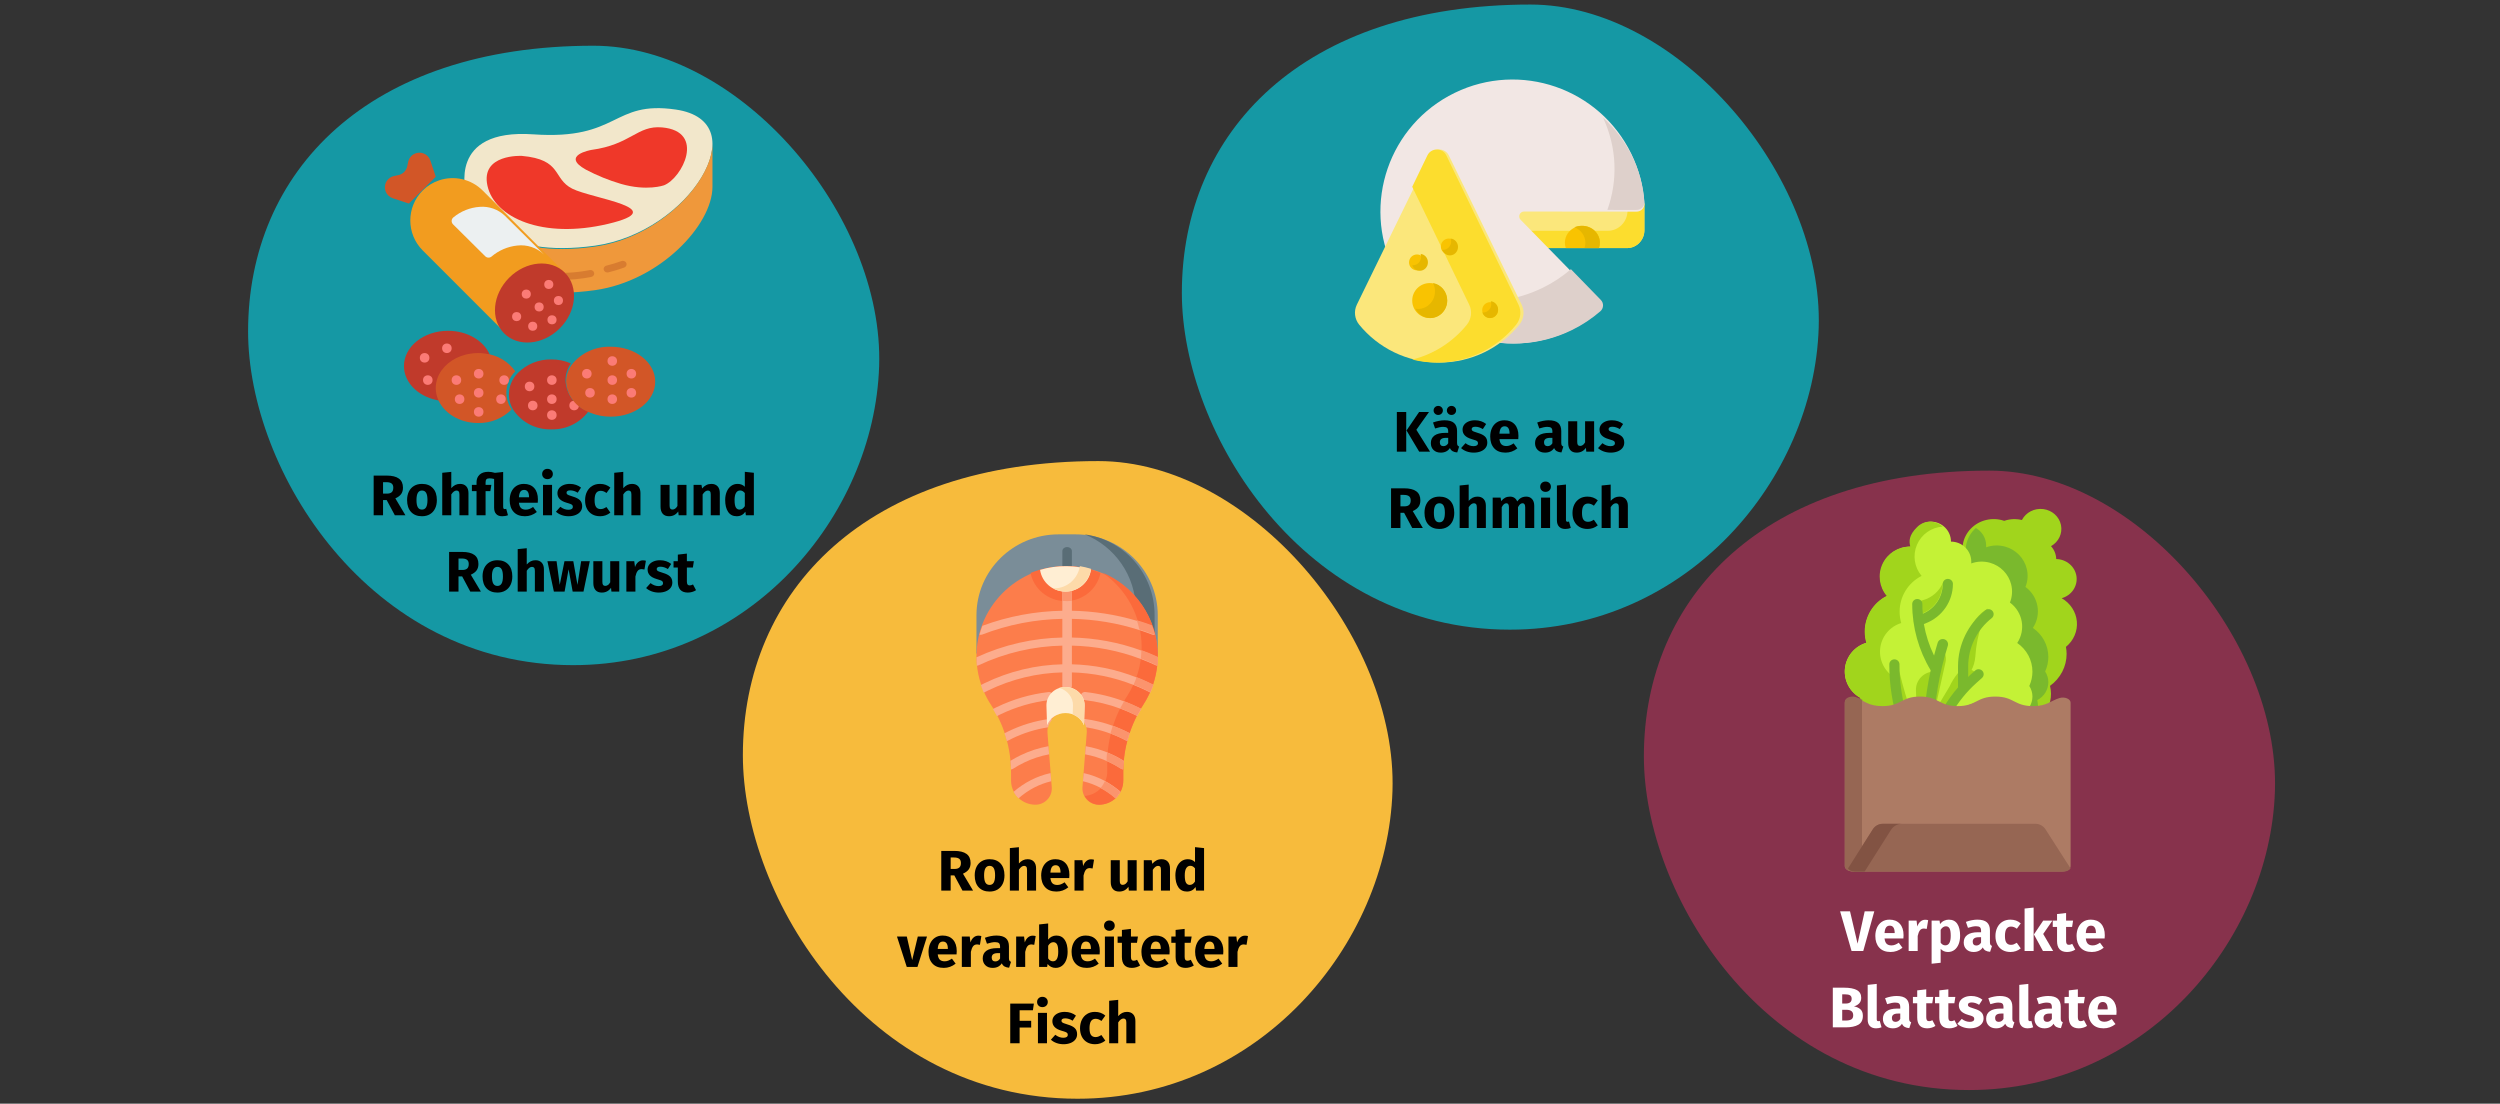 <?xml version="1.0" encoding="UTF-8"?>
<svg xmlns="http://www.w3.org/2000/svg" xmlns:xlink="http://www.w3.org/1999/xlink" width="786px" height="347px" viewBox="0 0 786 347" version="1.1">
  <rect x="0" y="0" width="786" height="347" fill="#333333" stroke="none"/>
  <title>listeriose-vorbeugung</title>
  <g id="Page-1" stroke="none" stroke-width="1" fill="none" fill-rule="evenodd">
    <g id="vorlage" transform="translate(-123, -23842)">
      <g id="listeriose-vorbeugung" transform="translate(123, 23842)">
        <rect id="Rectangle" x="0" y="0" width="786" height="346.964"></rect>
        <g id="Group" transform="translate(78, 14.375)" fill-rule="nonzero">
          <path d="M102.21,194.746 C157.435,194.746 196.853,148.036 198.4,100.769 C199.946,53.502 154.87,0 108.584,0 C37.609,0 0,39.608 0,89.828 C0,133.51 37.904,194.746 102.21,194.746 Z" id="Oval-Copy-4" fill="#1598A4"></path>
          <g id="Rohfleisch-und-Rohwu" transform="translate(39.477, 133.027)" fill="#000000">
            <path d="M4.104,9.828 L2.952,9.828 L2.952,14.598 L0,14.598 L0,2.124 L4.086,2.124 C5.79,2.124 7.071,2.436 7.929,3.06 C8.787,3.684 9.216,4.638 9.216,5.922 C9.216,6.726 9.024,7.395 8.64,7.929 C8.256,8.463 7.65,8.916 6.822,9.288 L9.99,14.598 L6.66,14.598 L4.104,9.828 Z M2.952,7.794 L4.194,7.794 C4.854,7.794 5.349,7.644 5.679,7.344 C6.009,7.044 6.174,6.57 6.174,5.922 C6.174,5.322 5.997,4.884 5.643,4.608 C5.289,4.332 4.746,4.194 4.014,4.194 L2.952,4.194 L2.952,7.794 Z" id="Shape"></path>
            <path d="M15.192,4.734 C16.656,4.734 17.802,5.181 18.63,6.075 C19.458,6.969 19.872,8.22 19.872,9.828 C19.872,10.848 19.683,11.739 19.305,12.501 C18.927,13.263 18.387,13.854 17.685,14.274 C16.983,14.694 16.152,14.904 15.192,14.904 C13.74,14.904 12.597,14.457 11.763,13.563 C10.929,12.669 10.512,11.418 10.512,9.81 C10.512,8.79 10.701,7.899 11.079,7.137 C11.457,6.375 11.997,5.784 12.699,5.364 C13.401,4.944 14.232,4.734 15.192,4.734 Z M15.192,6.822 C14.616,6.822 14.184,7.065 13.896,7.551 C13.608,8.037 13.464,8.79 13.464,9.81 C13.464,10.854 13.605,11.616 13.887,12.096 C14.169,12.576 14.604,12.816 15.192,12.816 C15.768,12.816 16.2,12.573 16.488,12.087 C16.776,11.601 16.92,10.848 16.92,9.828 C16.92,8.784 16.779,8.022 16.497,7.542 C16.215,7.062 15.78,6.822 15.192,6.822 Z" id="Shape"></path>
            <path d="M27.162,4.734 C27.99,4.734 28.638,4.986 29.106,5.49 C29.574,5.994 29.808,6.702 29.808,7.614 L29.808,14.598 L26.964,14.598 L26.964,8.1 C26.964,7.62 26.886,7.287 26.73,7.101 C26.574,6.915 26.352,6.822 26.064,6.822 C25.488,6.822 24.936,7.23 24.408,8.046 L24.408,14.598 L21.564,14.598 L21.564,1.242 L24.408,0.954 L24.408,6.066 C24.804,5.622 25.224,5.289 25.668,5.067 C26.112,4.845 26.61,4.734 27.162,4.734 Z" id="Path"></path>
            <path d="M42.228,14.58 C41.7,14.796 41.088,14.904 40.392,14.904 C39.588,14.904 38.967,14.673 38.529,14.211 C38.091,13.749 37.872,13.08 37.872,12.204 L37.872,3.186 C37.344,3.054 36.876,2.988 36.468,2.988 C35.988,2.988 35.655,3.084 35.469,3.276 C35.283,3.468 35.19,3.798 35.19,4.266 L35.19,5.04 L37.008,5.04 L36.684,7.02 L35.19,7.02 L35.19,14.598 L32.346,14.598 L32.346,7.02 L30.888,7.02 L30.888,5.04 L32.346,5.04 L32.346,4.194 C32.346,3.234 32.664,2.451 33.3,1.845 C33.936,1.239 34.854,0.936 36.054,0.936 C36.69,0.936 37.386,1.044 38.142,1.26 L40.716,0.99 L40.716,11.916 C40.716,12.18 40.755,12.369 40.833,12.483 C40.911,12.597 41.034,12.654 41.202,12.654 C41.37,12.654 41.526,12.624 41.67,12.564 L42.228,14.58 Z" id="Path"></path>
            <path d="M51.642,9.63 C51.642,10.026 51.624,10.368 51.588,10.656 L45.666,10.656 C45.762,11.46 45.99,12.024 46.35,12.348 C46.71,12.672 47.208,12.834 47.844,12.834 C48.228,12.834 48.6,12.765 48.96,12.627 C49.32,12.489 49.71,12.276 50.13,11.988 L51.3,13.572 C50.184,14.46 48.942,14.904 47.574,14.904 C46.026,14.904 44.838,14.448 44.01,13.536 C43.182,12.624 42.768,11.4 42.768,9.864 C42.768,8.892 42.942,8.019 43.29,7.245 C43.638,6.471 44.148,5.859 44.82,5.409 C45.492,4.959 46.296,4.734 47.232,4.734 C48.612,4.734 49.692,5.166 50.472,6.03 C51.252,6.894 51.642,8.094 51.642,9.63 Z M48.852,8.82 C48.828,7.356 48.312,6.624 47.304,6.624 C46.812,6.624 46.431,6.804 46.161,7.164 C45.891,7.524 45.726,8.118 45.666,8.946 L48.852,8.946 L48.852,8.82 Z" id="Shape"></path>
            <path d="M56.088,5.04 L56.088,14.598 L53.244,14.598 L53.244,5.04 L56.088,5.04 Z M54.648,0 C55.14,0 55.545,0.153 55.863,0.459 C56.181,0.765 56.34,1.152 56.34,1.62 C56.34,2.088 56.181,2.475 55.863,2.781 C55.545,3.087 55.14,3.24 54.648,3.24 C54.156,3.24 53.754,3.087 53.442,2.781 C53.13,2.475 52.974,2.088 52.974,1.62 C52.974,1.152 53.13,0.765 53.442,0.459 C53.754,0.153 54.156,0 54.648,0 Z" id="Shape"></path>
            <path d="M61.686,4.734 C62.37,4.734 63.012,4.836 63.612,5.04 C64.212,5.244 64.74,5.532 65.196,5.904 L64.152,7.506 C63.372,7.014 62.586,6.768 61.794,6.768 C61.422,6.768 61.137,6.831 60.939,6.957 C60.741,7.083 60.642,7.26 60.642,7.488 C60.642,7.668 60.687,7.815 60.777,7.929 C60.867,8.043 61.05,8.16 61.326,8.28 C61.602,8.4 62.028,8.544 62.604,8.712 C63.6,9 64.341,9.375 64.827,9.837 C65.313,10.299 65.556,10.938 65.556,11.754 C65.556,12.402 65.37,12.963 64.998,13.437 C64.626,13.911 64.116,14.274 63.468,14.526 C62.82,14.778 62.1,14.904 61.308,14.904 C60.504,14.904 59.757,14.778 59.067,14.526 C58.377,14.274 57.792,13.926 57.312,13.482 L58.698,11.934 C59.502,12.558 60.348,12.87 61.236,12.87 C61.668,12.87 62.007,12.792 62.253,12.636 C62.499,12.48 62.622,12.258 62.622,11.97 C62.622,11.742 62.574,11.562 62.478,11.43 C62.382,11.298 62.196,11.175 61.92,11.061 C61.644,10.947 61.206,10.806 60.606,10.638 C59.658,10.362 58.95,9.978 58.482,9.486 C58.014,8.994 57.78,8.382 57.78,7.65 C57.78,7.098 57.939,6.603 58.257,6.165 C58.575,5.727 59.031,5.379 59.625,5.121 C60.219,4.863 60.906,4.734 61.686,4.734 Z" id="Path"></path>
            <path d="M71.154,4.734 C71.814,4.734 72.408,4.83 72.936,5.022 C73.464,5.214 73.962,5.508 74.43,5.904 L73.206,7.596 C72.606,7.14 72,6.912 71.388,6.912 C70.752,6.912 70.272,7.146 69.948,7.614 C69.624,8.082 69.462,8.838 69.462,9.882 C69.462,10.89 69.624,11.604 69.948,12.024 C70.272,12.444 70.74,12.654 71.352,12.654 C71.676,12.654 71.97,12.603 72.234,12.501 C72.498,12.399 72.816,12.234 73.188,12.006 L74.43,13.77 C73.482,14.526 72.408,14.904 71.208,14.904 C70.236,14.904 69.396,14.697 68.688,14.283 C67.98,13.869 67.434,13.287 67.05,12.537 C66.666,11.787 66.474,10.908 66.474,9.9 C66.474,8.892 66.666,7.998 67.05,7.218 C67.434,6.438 67.98,5.829 68.688,5.391 C69.396,4.953 70.218,4.734 71.154,4.734 Z" id="Path"></path>
            <path d="M81.234,4.734 C82.062,4.734 82.71,4.986 83.178,5.49 C83.646,5.994 83.88,6.702 83.88,7.614 L83.88,14.598 L81.036,14.598 L81.036,8.1 C81.036,7.62 80.958,7.287 80.802,7.101 C80.646,6.915 80.424,6.822 80.136,6.822 C79.56,6.822 79.008,7.23 78.48,8.046 L78.48,14.598 L75.636,14.598 L75.636,1.242 L78.48,0.954 L78.48,6.066 C78.876,5.622 79.296,5.289 79.74,5.067 C80.184,4.845 80.682,4.734 81.234,4.734 Z" id="Path"></path>
            <path d="M98.352,14.598 L95.886,14.598 L95.76,13.392 C95.064,14.4 94.098,14.904 92.862,14.904 C91.986,14.904 91.323,14.64 90.873,14.112 C90.423,13.584 90.198,12.846 90.198,11.898 L90.198,5.04 L93.042,5.04 L93.042,11.538 C93.042,12.006 93.117,12.333 93.267,12.519 C93.417,12.705 93.648,12.798 93.96,12.798 C94.56,12.798 95.076,12.426 95.508,11.682 L95.508,5.04 L98.352,5.04 L98.352,14.598 Z" id="Path"></path>
            <path d="M106.182,4.734 C107.01,4.734 107.658,4.986 108.126,5.49 C108.594,5.994 108.828,6.702 108.828,7.614 L108.828,14.598 L105.984,14.598 L105.984,8.1 C105.984,7.62 105.909,7.287 105.759,7.101 C105.609,6.915 105.384,6.822 105.084,6.822 C104.508,6.822 103.956,7.236 103.428,8.064 L103.428,14.598 L100.584,14.598 L100.584,5.04 L103.068,5.04 L103.266,6.174 C103.674,5.694 104.115,5.334 104.589,5.094 C105.063,4.854 105.594,4.734 106.182,4.734 Z" id="Path"></path>
            <path d="M119.538,1.242 L119.538,14.598 L117.018,14.598 L116.874,13.482 C116.202,14.43 115.296,14.904 114.156,14.904 C112.968,14.904 112.065,14.448 111.447,13.536 C110.829,12.624 110.52,11.376 110.52,9.792 C110.52,8.82 110.682,7.95 111.006,7.182 C111.33,6.414 111.789,5.814 112.383,5.382 C112.977,4.95 113.658,4.734 114.426,4.734 C115.338,4.734 116.094,5.034 116.694,5.634 L116.694,0.936 L119.538,1.242 Z M115.038,12.816 C115.698,12.816 116.25,12.456 116.694,11.736 L116.694,7.614 C116.466,7.338 116.235,7.134 116.001,7.002 C115.767,6.87 115.5,6.804 115.2,6.804 C114.672,6.804 114.252,7.05 113.94,7.542 C113.628,8.034 113.472,8.79 113.472,9.81 C113.472,10.926 113.607,11.706 113.877,12.15 C114.147,12.594 114.534,12.816 115.038,12.816 Z" id="Shape"></path>
            <path d="M27.828,33.828 L26.676,33.828 L26.676,38.598 L23.724,38.598 L23.724,26.124 L27.81,26.124 C29.514,26.124 30.795,26.436 31.653,27.06 C32.511,27.684 32.94,28.638 32.94,29.922 C32.94,30.726 32.748,31.395 32.364,31.929 C31.98,32.463 31.374,32.916 30.546,33.288 L33.714,38.598 L30.384,38.598 L27.828,33.828 Z M26.676,31.794 L27.918,31.794 C28.578,31.794 29.073,31.644 29.403,31.344 C29.733,31.044 29.898,30.57 29.898,29.922 C29.898,29.322 29.721,28.884 29.367,28.608 C29.013,28.332 28.47,28.194 27.738,28.194 L26.676,28.194 L26.676,31.794 Z" id="Shape"></path>
            <path d="M38.916,28.734 C40.38,28.734 41.526,29.181 42.354,30.075 C43.182,30.969 43.596,32.22 43.596,33.828 C43.596,34.848 43.407,35.739 43.029,36.501 C42.651,37.263 42.111,37.854 41.409,38.274 C40.707,38.694 39.876,38.904 38.916,38.904 C37.464,38.904 36.321,38.457 35.487,37.563 C34.653,36.669 34.236,35.418 34.236,33.81 C34.236,32.79 34.425,31.899 34.803,31.137 C35.181,30.375 35.721,29.784 36.423,29.364 C37.125,28.944 37.956,28.734 38.916,28.734 Z M38.916,30.822 C38.34,30.822 37.908,31.065 37.62,31.551 C37.332,32.037 37.188,32.79 37.188,33.81 C37.188,34.854 37.329,35.616 37.611,36.096 C37.893,36.576 38.328,36.816 38.916,36.816 C39.492,36.816 39.924,36.573 40.212,36.087 C40.5,35.601 40.644,34.848 40.644,33.828 C40.644,32.784 40.503,32.022 40.221,31.542 C39.939,31.062 39.504,30.822 38.916,30.822 Z" id="Shape"></path>
            <path d="M50.886,28.734 C51.714,28.734 52.362,28.986 52.83,29.49 C53.298,29.994 53.532,30.702 53.532,31.614 L53.532,38.598 L50.688,38.598 L50.688,32.1 C50.688,31.62 50.61,31.287 50.454,31.101 C50.298,30.915 50.076,30.822 49.788,30.822 C49.212,30.822 48.66,31.23 48.132,32.046 L48.132,38.598 L45.288,38.598 L45.288,25.242 L48.132,24.954 L48.132,30.066 C48.528,29.622 48.948,29.289 49.392,29.067 C49.836,28.845 50.334,28.734 50.886,28.734 Z" id="Path"></path>
            <polygon id="Path" points="67.95 29.04 65.97 38.598 62.568 38.598 61.29 31.578 60.03 38.598 56.664 38.598 54.63 29.04 57.51 29.04 58.5 36.474 59.994 29.04 62.766 29.04 64.08 36.474 65.232 29.04"></polygon>
            <path d="M77.22,38.598 L74.754,38.598 L74.628,37.392 C73.932,38.4 72.966,38.904 71.73,38.904 C70.854,38.904 70.191,38.64 69.741,38.112 C69.291,37.584 69.066,36.846 69.066,35.898 L69.066,29.04 L71.91,29.04 L71.91,35.538 C71.91,36.006 71.985,36.333 72.135,36.519 C72.285,36.705 72.516,36.798 72.828,36.798 C73.428,36.798 73.944,36.426 74.376,35.682 L74.376,29.04 L77.22,29.04 L77.22,38.598 Z" id="Path"></path>
            <path d="M84.636,28.77 C84.984,28.77 85.302,28.812 85.59,28.896 L85.14,31.65 C84.78,31.566 84.492,31.524 84.276,31.524 C83.712,31.524 83.283,31.719 82.989,32.109 C82.695,32.499 82.464,33.084 82.296,33.864 L82.296,38.598 L79.452,38.598 L79.452,29.04 L81.936,29.04 L82.17,30.894 C82.386,30.234 82.713,29.715 83.151,29.337 C83.589,28.959 84.084,28.77 84.636,28.77 Z" id="Path"></path>
            <path d="M90.036,28.734 C90.72,28.734 91.362,28.836 91.962,29.04 C92.562,29.244 93.09,29.532 93.546,29.904 L92.502,31.506 C91.722,31.014 90.936,30.768 90.144,30.768 C89.772,30.768 89.487,30.831 89.289,30.957 C89.091,31.083 88.992,31.26 88.992,31.488 C88.992,31.668 89.037,31.815 89.127,31.929 C89.217,32.043 89.4,32.16 89.676,32.28 C89.952,32.4 90.378,32.544 90.954,32.712 C91.95,33 92.691,33.375 93.177,33.837 C93.663,34.299 93.906,34.938 93.906,35.754 C93.906,36.402 93.72,36.963 93.348,37.437 C92.976,37.911 92.466,38.274 91.818,38.526 C91.17,38.778 90.45,38.904 89.658,38.904 C88.854,38.904 88.107,38.778 87.417,38.526 C86.727,38.274 86.142,37.926 85.662,37.482 L87.048,35.934 C87.852,36.558 88.698,36.87 89.586,36.87 C90.018,36.87 90.357,36.792 90.603,36.636 C90.849,36.48 90.972,36.258 90.972,35.97 C90.972,35.742 90.924,35.562 90.828,35.43 C90.732,35.298 90.546,35.175 90.27,35.061 C89.994,34.947 89.556,34.806 88.956,34.638 C88.008,34.362 87.3,33.978 86.832,33.486 C86.364,32.994 86.13,32.382 86.13,31.65 C86.13,31.098 86.289,30.603 86.607,30.165 C86.925,29.727 87.381,29.379 87.975,29.121 C88.569,28.863 89.256,28.734 90.036,28.734 Z" id="Path"></path>
            <path d="M101.358,38.148 C101.01,38.388 100.605,38.574 100.143,38.706 C99.681,38.838 99.222,38.904 98.766,38.904 C96.678,38.892 95.634,37.74 95.634,35.448 L95.634,31.02 L94.284,31.02 L94.284,29.04 L95.634,29.04 L95.634,26.97 L98.478,26.646 L98.478,29.04 L100.674,29.04 L100.368,31.02 L98.478,31.02 L98.478,35.412 C98.478,35.856 98.55,36.174 98.694,36.366 C98.838,36.558 99.066,36.654 99.378,36.654 C99.702,36.654 100.044,36.552 100.404,36.348 L101.358,38.148 Z" id="Path"></path>
          </g>
          <g id="meat" transform="translate(68, 19.625)">
            <path d="M0.571,26.741 C0.571,26.741 -5.461,6.341 21.685,8.238 C48.832,10.136 46.327,-2.496 66.474,0.446 C92.257,4.212 70.822,39.093 41.089,43.237 C11.477,47.363 2.64,33.741 0.571,26.741 Z" id="Path" fill="#F2E7CB"></path>
            <path d="M38.202,19.335 C30.111,14.843 39.904,13.139 39.904,13.139 C52.437,11.438 54.301,5.366 62.139,6.054 C75.976,7.275 68.496,22.035 62.745,24.263 C62.745,24.263 57.418,26.185 49.247,23.821 C45.429,22.697 41.729,21.194 38.202,19.335 L38.202,19.335 Z" id="Path" fill="#EF3829"></path>
            <path d="M18.054,15.01 C18.054,15.01 5.027,14.331 7.257,24.406 C9.487,34.48 24.65,41.254 45.164,36.388 C65.677,31.522 40.146,28.484 33.902,25.311 C27.658,22.139 30.872,16.161 18.054,15.01 Z" id="Path" fill="#EF3829"></path>
            <path d="M78,11 C78,23.007 61.499,40.631 41.09,43.524 C11.478,47.721 2.64,33.866 0.571,26.743 C0.182,25.218 -0.01,23.647 0.001,22.072 L0.001,35.676 C-0.018,37.284 0.174,38.887 0.572,40.444 C2.64,47.567 11.478,61.419 41.09,57.224 C61.465,54.337 77.944,36.768 78,24.762 C78,24.762 78,17.108 78,11.002 L78,11 Z" id="Path" fill="#EF983B"></path>
            <g id="Group" transform="translate(21, 48)" fill="#D87C30">
              <path d="M9.529,5.995 C6.597,6.044 3.67,5.724 0.831,5.044 C0.21,4.862 -0.138,4.253 0.052,3.678 C0.241,3.102 0.896,2.774 1.522,2.941 C1.59,2.96 8.599,4.852 18.379,2.919 C18.794,2.837 19.226,2.965 19.511,3.257 C19.796,3.548 19.891,3.957 19.76,4.33 C19.629,4.704 19.293,4.984 18.877,5.066 C15.805,5.679 12.672,5.99 9.529,5.995 L9.529,5.995 Z" id="Path"></path>
              <path d="M23.971,3.669 C23.373,3.669 22.868,3.26 22.79,2.713 C22.713,2.166 23.087,1.651 23.664,1.509 C25.245,1.124 26.799,0.653 28.318,0.098 C28.917,-0.152 29.623,0.093 29.894,0.646 C30.165,1.199 29.899,1.85 29.299,2.1 C27.662,2.706 25.985,3.217 24.279,3.632 C24.178,3.656 24.075,3.669 23.971,3.669 L23.971,3.669 Z" id="Path"></path>
            </g>
          </g>
          <g id="salami" transform="translate(43, 33.625)">
            <path d="M7.558,16 L2.47,14.323 C1.431,13.972 0.606,13.17 0.225,12.141 C-0.155,11.112 -0.05,9.966 0.512,9.023 C1.041,8.147 1.912,7.533 2.915,7.331 L4.22,7.063 C5.647,6.771 6.762,5.656 7.054,4.228 L7.321,2.922 C7.46,2.218 7.807,1.572 8.315,1.066 C8.52,0.85 8.755,0.665 9.012,0.517 C9.954,-0.049 11.101,-0.156 12.131,0.225 C13.16,0.606 13.962,1.434 14.309,2.476 L16,7.568 L7.558,16 Z" id="Shape" fill="#D25627"></path>
            <path d="M50.724,31.878 L57,38.155 L38.158,57 L11.9,30.739 C6.7,25.533 6.7,17.099 11.9,11.894 C13.359,10.427 15.144,9.326 17.11,8.681 C21.896,7.091 27.169,8.334 30.742,11.894 L38.587,19.74 L50.724,31.878 Z" id="Shape" fill="#F29C1F"></path>
            <path d="M29.831,17.032 C32.755,16.801 35.639,17.826 37.749,19.848 L50,32 C47.767,29.863 44.684,28.835 41.604,29.199 C38.621,29.513 35.806,30.722 33.536,32.667 C32.946,33.148 32.084,33.103 31.549,32.563 L21.434,22.53 C21.134,22.23 20.977,21.818 21.003,21.396 C21.028,20.974 21.234,20.584 21.569,20.322 C23.906,18.391 26.796,17.24 29.831,17.032" id="Shape" fill="#ECF0F1"></path>
            <ellipse id="Oval" fill="#C03A2B" transform="translate(47.043, 47.267) rotate(-45) translate(-47.043, -47.267) " cx="47.043" cy="47.267" rx="13.499" ry="11.251"></ellipse>
            <g id="Group" transform="translate(40, 40)" fill="#FB7B76">
              <ellipse id="Oval" cx="1.43" cy="11.537" rx="1.43" ry="1.429"></ellipse>
              <ellipse id="Oval" cx="12.549" cy="12.548" rx="1.43" ry="1.429"></ellipse>
              <ellipse id="Oval" cx="6.483" cy="14.571" rx="1.43" ry="1.429"></ellipse>
              <ellipse id="Oval" cx="4.462" cy="4.461" rx="1.43" ry="1.429"></ellipse>
              <ellipse id="Oval" cx="11.538" cy="1.429" rx="1.43" ry="1.429"></ellipse>
              <ellipse id="Oval" cx="14.57" cy="6.484" rx="1.43" ry="1.429"></ellipse>
              <ellipse id="Oval" cx="8.506" cy="8.505" rx="1.43" ry="1.429"></ellipse>
            </g>
            <path d="M33,63.57 C32.221,63.45 31.433,63.391 30.643,63.392 C29.849,63.391 29.056,63.45 28.272,63.57 C27.631,63.647 26.998,63.771 26.377,63.94 C24.336,64.445 22.436,65.379 20.817,66.675 C20.029,67.309 19.325,68.034 18.722,68.833 C17.474,70.474 16.795,72.45 16.782,74.481 C16.779,75.688 17.025,76.884 17.505,78 C10.975,77.113 6,72.559 6,67.089 C6,60.968 12.207,56 19.862,56 C25.977,56 31.167,59.179 33,63.57 Z" id="Shape" fill="#C03A2B"></path>
            <circle id="Oval" fill="#FB7B76" cx="12.5" cy="64.5" r="1.5"></circle>
            <circle id="Oval" fill="#FB7B76" cx="13.5" cy="71.5" r="1.5"></circle>
            <circle id="Oval" fill="#FB7B76" cx="19.5" cy="61.5" r="1.5"></circle>
            <path d="M38.202,75.465 C38.208,77.343 38.78,79.177 39.845,80.73 C37.08,83.528 33.273,85.072 29.322,84.997 C23.445,84.997 18.457,81.844 16.696,77.489 C16.234,76.382 15.998,75.196 16,73.999 C16.013,71.984 16.665,70.024 17.865,68.397 C18.445,67.604 19.121,66.885 19.878,66.256 C21.434,64.97 23.26,64.044 25.221,63.543 C25.818,63.375 26.427,63.253 27.042,63.176 C27.796,63.057 28.558,62.999 29.322,63 C30.08,62.999 30.837,63.057 31.586,63.176 C35.383,63.606 38.811,65.63 41,68.734 C39.227,70.537 38.225,72.948 38.202,75.465 Z" id="Shape" fill="#D25627"></path>
            <circle id="Oval" fill="#FB7B76" cx="22.5" cy="71.5" r="1.5"></circle>
            <circle id="Oval" fill="#FB7B76" cx="29.5" cy="81.5" r="1.5"></circle>
            <circle id="Oval" fill="#FB7B76" cx="23.5" cy="77.5" r="1.5"></circle>
            <circle id="Oval" fill="#FB7B76" cx="29.5" cy="69.5" r="1.5"></circle>
            <circle id="Oval" fill="#FB7B76" cx="37.5" cy="71.5" r="1.5"></circle>
            <circle id="Oval" fill="#FB7B76" cx="36.5" cy="77.5" r="1.5"></circle>
            <circle id="Oval" fill="#FB7B76" cx="29.5" cy="75.5" r="1.5"></circle>
            <path d="M64,81.349 C61.292,85.013 56.933,87.124 52.345,86.994 C47.723,87.131 43.335,84.981 40.646,81.261 C39.579,79.708 39.006,77.876 39,75.998 C39.022,73.482 40.026,71.071 41.802,69.269 C44.573,66.472 48.387,64.928 52.345,65.003 C54.457,64.99 56.548,65.415 58.484,66.249 C57.388,67.823 56.798,69.688 56.794,71.6 C56.992,75.988 59.832,79.83 64,81.349 Z" id="Shape" fill="#C03A2B"></path>
            <circle id="Oval" fill="#FB7B76" cx="45.5" cy="73.5" r="1.5"></circle>
            <circle id="Oval" fill="#FB7B76" cx="52.5" cy="82.5" r="1.5"></circle>
            <circle id="Oval" fill="#FB7B76" cx="46.5" cy="79.5" r="1.5"></circle>
            <circle id="Oval" fill="#FB7B76" cx="52.5" cy="71.5" r="1.5"></circle>
            <circle id="Oval" fill="#FB7B76" cx="59.5" cy="79.5" r="1.5"></circle>
            <circle id="Oval" fill="#FB7B76" cx="52.5" cy="77.5" r="1.5"></circle>
            <path d="M85,72.003 C85,78.073 78.731,83 71,83 C68.785,83.012 66.591,82.588 64.56,81.753 C60.187,80.234 57.208,76.391 57,72.003 C57.005,70.091 57.623,68.225 58.773,66.651 C61.614,62.986 66.187,60.875 71,61.006 C78.731,61.006 85,65.932 85,72.003 Z" id="Shape" fill="#D25627"></path>
            <circle id="Oval" fill="#FB7B76" cx="63.5" cy="69.5" r="1.5"></circle>
            <circle id="Oval" fill="#FB7B76" cx="71.5" cy="77.5" r="1.5"></circle>
            <circle id="Oval" fill="#FB7B76" cx="64.5" cy="75.5" r="1.5"></circle>
            <circle id="Oval" fill="#FB7B76" cx="71.5" cy="65.5" r="1.5"></circle>
            <circle id="Oval" fill="#FB7B76" cx="77.5" cy="69.5" r="1.5"></circle>
            <circle id="Oval" fill="#FB7B76" cx="77.5" cy="75.5" r="1.5"></circle>
            <circle id="Oval" fill="#FB7B76" cx="71.5" cy="71.5" r="1.5"></circle>
          </g>
        </g>
        <g id="Group" transform="translate(371.574, 1.429)" fill-rule="nonzero">
          <path d="M103.149,196.535 C158.881,196.535 198.661,149.395 200.221,101.695 C201.782,53.995 156.292,0 109.581,0 C37.955,0 0,39.972 0,90.653 C0,134.736 38.252,196.535 103.149,196.535 Z" id="Oval-Copy-4-2" fill="#1598A4"></path>
          <g id="Käse-aus-Rohmilch" transform="translate(65.774, 126.189)" fill="#000000">
            <path d="M4.77,1.908 L4.77,14.382 L1.818,14.382 L1.818,1.908 L4.77,1.908 Z M11.934,1.908 L7.956,7.506 L12.258,14.382 L8.838,14.382 L4.86,7.722 L8.82,1.908 L11.934,1.908 Z" id="Shape"></path>
            <path d="M20.754,11.61 C20.754,11.97 20.805,12.234 20.907,12.402 C21.009,12.57 21.174,12.696 21.402,12.78 L20.808,14.634 C20.22,14.586 19.74,14.457 19.368,14.247 C18.996,14.037 18.708,13.704 18.504,13.248 C17.88,14.208 16.92,14.688 15.624,14.688 C14.676,14.688 13.92,14.412 13.356,13.86 C12.792,13.308 12.51,12.588 12.51,11.7 C12.51,10.656 12.894,9.858 13.662,9.306 C14.43,8.754 15.54,8.478 16.992,8.478 L17.964,8.478 L17.964,8.064 C17.964,7.5 17.844,7.113 17.604,6.903 C17.364,6.693 16.944,6.588 16.344,6.588 C16.032,6.588 15.654,6.633 15.21,6.723 C14.766,6.813 14.31,6.936 13.842,7.092 L13.194,5.22 C13.794,4.992 14.409,4.818 15.039,4.698 C15.669,4.578 16.254,4.518 16.794,4.518 C18.162,4.518 19.164,4.8 19.8,5.364 C20.436,5.928 20.754,6.774 20.754,7.902 L20.754,11.61 Z M16.452,12.654 C17.1,12.654 17.604,12.348 17.964,11.736 L17.964,10.044 L17.262,10.044 C16.614,10.044 16.131,10.158 15.813,10.386 C15.495,10.614 15.336,10.968 15.336,11.448 C15.336,11.832 15.435,12.129 15.633,12.339 C15.831,12.549 16.104,12.654 16.452,12.654 Z M14.832,0 C15.24,0 15.585,0.138 15.867,0.414 C16.149,0.69 16.29,1.026 16.29,1.422 C16.29,1.818 16.149,2.154 15.867,2.43 C15.585,2.706 15.24,2.844 14.832,2.844 C14.424,2.844 14.079,2.706 13.797,2.43 C13.515,2.154 13.374,1.818 13.374,1.422 C13.374,1.026 13.515,0.69 13.797,0.414 C14.079,0.138 14.424,0 14.832,0 Z M18.99,0 C19.41,0 19.758,0.138 20.034,0.414 C20.31,0.69 20.448,1.026 20.448,1.422 C20.448,1.818 20.31,2.154 20.034,2.43 C19.758,2.706 19.41,2.844 18.99,2.844 C18.594,2.844 18.255,2.706 17.973,2.43 C17.691,2.154 17.55,1.818 17.55,1.422 C17.55,1.026 17.691,0.69 17.973,0.414 C18.255,0.138 18.594,0 18.99,0 Z" id="Shape"></path>
            <path d="M26.388,4.518 C27.072,4.518 27.714,4.62 28.314,4.824 C28.914,5.028 29.442,5.316 29.898,5.688 L28.854,7.29 C28.074,6.798 27.288,6.552 26.496,6.552 C26.124,6.552 25.839,6.615 25.641,6.741 C25.443,6.867 25.344,7.044 25.344,7.272 C25.344,7.452 25.389,7.599 25.479,7.713 C25.569,7.827 25.752,7.944 26.028,8.064 C26.304,8.184 26.73,8.328 27.306,8.496 C28.302,8.784 29.043,9.159 29.529,9.621 C30.015,10.083 30.258,10.722 30.258,11.538 C30.258,12.186 30.072,12.747 29.7,13.221 C29.328,13.695 28.818,14.058 28.17,14.31 C27.522,14.562 26.802,14.688 26.01,14.688 C25.206,14.688 24.459,14.562 23.769,14.31 C23.079,14.058 22.494,13.71 22.014,13.266 L23.4,11.718 C24.204,12.342 25.05,12.654 25.938,12.654 C26.37,12.654 26.709,12.576 26.955,12.42 C27.201,12.264 27.324,12.042 27.324,11.754 C27.324,11.526 27.276,11.346 27.18,11.214 C27.084,11.082 26.898,10.959 26.622,10.845 C26.346,10.731 25.908,10.59 25.308,10.422 C24.36,10.146 23.652,9.762 23.184,9.27 C22.716,8.778 22.482,8.166 22.482,7.434 C22.482,6.882 22.641,6.387 22.959,5.949 C23.277,5.511 23.733,5.163 24.327,4.905 C24.921,4.647 25.608,4.518 26.388,4.518 Z" id="Path"></path>
            <path d="M40.05,9.414 C40.05,9.81 40.032,10.152 39.996,10.44 L34.074,10.44 C34.17,11.244 34.398,11.808 34.758,12.132 C35.118,12.456 35.616,12.618 36.252,12.618 C36.636,12.618 37.008,12.549 37.368,12.411 C37.728,12.273 38.118,12.06 38.538,11.772 L39.708,13.356 C38.592,14.244 37.35,14.688 35.982,14.688 C34.434,14.688 33.246,14.232 32.418,13.32 C31.59,12.408 31.176,11.184 31.176,9.648 C31.176,8.676 31.35,7.803 31.698,7.029 C32.046,6.255 32.556,5.643 33.228,5.193 C33.9,4.743 34.704,4.518 35.64,4.518 C37.02,4.518 38.1,4.95 38.88,5.814 C39.66,6.678 40.05,7.878 40.05,9.414 Z M37.26,8.604 C37.236,7.14 36.72,6.408 35.712,6.408 C35.22,6.408 34.839,6.588 34.569,6.948 C34.299,7.308 34.134,7.902 34.074,8.73 L37.26,8.73 L37.26,8.604 Z" id="Shape"></path>
            <path d="M53.514,11.61 C53.514,11.97 53.565,12.234 53.667,12.402 C53.769,12.57 53.934,12.696 54.162,12.78 L53.568,14.634 C52.98,14.586 52.5,14.457 52.128,14.247 C51.756,14.037 51.468,13.704 51.264,13.248 C50.64,14.208 49.68,14.688 48.384,14.688 C47.436,14.688 46.68,14.412 46.116,13.86 C45.552,13.308 45.27,12.588 45.27,11.7 C45.27,10.656 45.654,9.858 46.422,9.306 C47.19,8.754 48.3,8.478 49.752,8.478 L50.724,8.478 L50.724,8.064 C50.724,7.5 50.604,7.113 50.364,6.903 C50.124,6.693 49.704,6.588 49.104,6.588 C48.792,6.588 48.414,6.633 47.97,6.723 C47.526,6.813 47.07,6.936 46.602,7.092 L45.954,5.22 C46.554,4.992 47.169,4.818 47.799,4.698 C48.429,4.578 49.014,4.518 49.554,4.518 C50.922,4.518 51.924,4.8 52.56,5.364 C53.196,5.928 53.514,6.774 53.514,7.902 L53.514,11.61 Z M49.212,12.654 C49.86,12.654 50.364,12.348 50.724,11.736 L50.724,10.044 L50.022,10.044 C49.374,10.044 48.891,10.158 48.573,10.386 C48.255,10.614 48.096,10.968 48.096,11.448 C48.096,11.832 48.195,12.129 48.393,12.339 C48.591,12.549 48.864,12.654 49.212,12.654 Z" id="Shape"></path>
            <path d="M63.846,14.382 L61.38,14.382 L61.254,13.176 C60.558,14.184 59.592,14.688 58.356,14.688 C57.48,14.688 56.817,14.424 56.367,13.896 C55.917,13.368 55.692,12.63 55.692,11.682 L55.692,4.824 L58.536,4.824 L58.536,11.322 C58.536,11.79 58.611,12.117 58.761,12.303 C58.911,12.489 59.142,12.582 59.454,12.582 C60.054,12.582 60.57,12.21 61.002,11.466 L61.002,4.824 L63.846,4.824 L63.846,14.382 Z" id="Path"></path>
            <path d="M69.444,4.518 C70.128,4.518 70.77,4.62 71.37,4.824 C71.97,5.028 72.498,5.316 72.954,5.688 L71.91,7.29 C71.13,6.798 70.344,6.552 69.552,6.552 C69.18,6.552 68.895,6.615 68.697,6.741 C68.499,6.867 68.4,7.044 68.4,7.272 C68.4,7.452 68.445,7.599 68.535,7.713 C68.625,7.827 68.808,7.944 69.084,8.064 C69.36,8.184 69.786,8.328 70.362,8.496 C71.358,8.784 72.099,9.159 72.585,9.621 C73.071,10.083 73.314,10.722 73.314,11.538 C73.314,12.186 73.128,12.747 72.756,13.221 C72.384,13.695 71.874,14.058 71.226,14.31 C70.578,14.562 69.858,14.688 69.066,14.688 C68.262,14.688 67.515,14.562 66.825,14.31 C66.135,14.058 65.55,13.71 65.07,13.266 L66.456,11.718 C67.26,12.342 68.106,12.654 68.994,12.654 C69.426,12.654 69.765,12.576 70.011,12.42 C70.257,12.264 70.38,12.042 70.38,11.754 C70.38,11.526 70.332,11.346 70.236,11.214 C70.14,11.082 69.954,10.959 69.678,10.845 C69.402,10.731 68.964,10.59 68.364,10.422 C67.416,10.146 66.708,9.762 66.24,9.27 C65.772,8.778 65.538,8.166 65.538,7.434 C65.538,6.882 65.697,6.387 66.015,5.949 C66.333,5.511 66.789,5.163 67.383,4.905 C67.977,4.647 68.664,4.518 69.444,4.518 Z" id="Path"></path>
            <path d="M4.104,33.612 L2.952,33.612 L2.952,38.382 L0,38.382 L0,25.908 L4.086,25.908 C5.79,25.908 7.071,26.22 7.929,26.844 C8.787,27.468 9.216,28.422 9.216,29.706 C9.216,30.51 9.024,31.179 8.64,31.713 C8.256,32.247 7.65,32.7 6.822,33.072 L9.99,38.382 L6.66,38.382 L4.104,33.612 Z M2.952,31.578 L4.194,31.578 C4.854,31.578 5.349,31.428 5.679,31.128 C6.009,30.828 6.174,30.354 6.174,29.706 C6.174,29.106 5.997,28.668 5.643,28.392 C5.289,28.116 4.746,27.978 4.014,27.978 L2.952,27.978 L2.952,31.578 Z" id="Shape"></path>
            <path d="M15.192,28.518 C16.656,28.518 17.802,28.965 18.63,29.859 C19.458,30.753 19.872,32.004 19.872,33.612 C19.872,34.632 19.683,35.523 19.305,36.285 C18.927,37.047 18.387,37.638 17.685,38.058 C16.983,38.478 16.152,38.688 15.192,38.688 C13.74,38.688 12.597,38.241 11.763,37.347 C10.929,36.453 10.512,35.202 10.512,33.594 C10.512,32.574 10.701,31.683 11.079,30.921 C11.457,30.159 11.997,29.568 12.699,29.148 C13.401,28.728 14.232,28.518 15.192,28.518 Z M15.192,30.606 C14.616,30.606 14.184,30.849 13.896,31.335 C13.608,31.821 13.464,32.574 13.464,33.594 C13.464,34.638 13.605,35.4 13.887,35.88 C14.169,36.36 14.604,36.6 15.192,36.6 C15.768,36.6 16.2,36.357 16.488,35.871 C16.776,35.385 16.92,34.632 16.92,33.612 C16.92,32.568 16.779,31.806 16.497,31.326 C16.215,30.846 15.78,30.606 15.192,30.606 Z" id="Shape"></path>
            <path d="M27.162,28.518 C27.99,28.518 28.638,28.77 29.106,29.274 C29.574,29.778 29.808,30.486 29.808,31.398 L29.808,38.382 L26.964,38.382 L26.964,31.884 C26.964,31.404 26.886,31.071 26.73,30.885 C26.574,30.699 26.352,30.606 26.064,30.606 C25.488,30.606 24.936,31.014 24.408,31.83 L24.408,38.382 L21.564,38.382 L21.564,25.026 L24.408,24.738 L24.408,29.85 C24.804,29.406 25.224,29.073 25.668,28.851 C26.112,28.629 26.61,28.518 27.162,28.518 Z" id="Path"></path>
            <path d="M42.516,28.518 C43.272,28.518 43.878,28.773 44.334,29.283 C44.79,29.793 45.018,30.498 45.018,31.398 L45.018,38.382 L42.174,38.382 L42.174,31.884 C42.174,31.032 41.904,30.606 41.364,30.606 C41.064,30.606 40.8,30.708 40.572,30.912 C40.344,31.116 40.122,31.428 39.906,31.848 L39.906,38.382 L37.062,38.382 L37.062,31.884 C37.062,31.032 36.792,30.606 36.252,30.606 C35.964,30.606 35.703,30.711 35.469,30.921 C35.235,31.131 35.01,31.44 34.794,31.848 L34.794,38.382 L31.95,38.382 L31.95,28.824 L34.434,28.824 L34.632,29.94 C35.004,29.46 35.415,29.103 35.865,28.869 C36.315,28.635 36.828,28.518 37.404,28.518 C37.944,28.518 38.409,28.65 38.799,28.914 C39.189,29.178 39.474,29.55 39.654,30.03 C40.038,29.514 40.461,29.133 40.923,28.887 C41.385,28.641 41.916,28.518 42.516,28.518 Z" id="Path"></path>
            <path d="M50.004,28.824 L50.004,38.382 L47.16,38.382 L47.16,28.824 L50.004,28.824 Z M48.564,23.784 C49.056,23.784 49.461,23.937 49.779,24.243 C50.097,24.549 50.256,24.936 50.256,25.404 C50.256,25.872 50.097,26.259 49.779,26.565 C49.461,26.871 49.056,27.024 48.564,27.024 C48.072,27.024 47.67,26.871 47.358,26.565 C47.046,26.259 46.89,25.872 46.89,25.404 C46.89,24.936 47.046,24.549 47.358,24.243 C47.67,23.937 48.072,23.784 48.564,23.784 Z" id="Shape"></path>
            <path d="M54.774,38.688 C53.946,38.688 53.301,38.451 52.839,37.977 C52.377,37.503 52.146,36.828 52.146,35.952 L52.146,25.026 L54.99,24.72 L54.99,35.844 C54.99,36.24 55.152,36.438 55.476,36.438 C55.644,36.438 55.8,36.408 55.944,36.348 L56.502,38.364 C55.986,38.58 55.41,38.688 54.774,38.688 Z" id="Path"></path>
            <path d="M61.722,28.518 C62.382,28.518 62.976,28.614 63.504,28.806 C64.032,28.998 64.53,29.292 64.998,29.688 L63.774,31.38 C63.174,30.924 62.568,30.696 61.956,30.696 C61.32,30.696 60.84,30.93 60.516,31.398 C60.192,31.866 60.03,32.622 60.03,33.666 C60.03,34.674 60.192,35.388 60.516,35.808 C60.84,36.228 61.308,36.438 61.92,36.438 C62.244,36.438 62.538,36.387 62.802,36.285 C63.066,36.183 63.384,36.018 63.756,35.79 L64.998,37.554 C64.05,38.31 62.976,38.688 61.776,38.688 C60.804,38.688 59.964,38.481 59.256,38.067 C58.548,37.653 58.002,37.071 57.618,36.321 C57.234,35.571 57.042,34.692 57.042,33.684 C57.042,32.676 57.234,31.782 57.618,31.002 C58.002,30.222 58.548,29.613 59.256,29.175 C59.964,28.737 60.786,28.518 61.722,28.518 Z" id="Path"></path>
            <path d="M71.802,28.518 C72.63,28.518 73.278,28.77 73.746,29.274 C74.214,29.778 74.448,30.486 74.448,31.398 L74.448,38.382 L71.604,38.382 L71.604,31.884 C71.604,31.404 71.526,31.071 71.37,30.885 C71.214,30.699 70.992,30.606 70.704,30.606 C70.128,30.606 69.576,31.014 69.048,31.83 L69.048,38.382 L66.204,38.382 L66.204,25.026 L69.048,24.738 L69.048,29.85 C69.444,29.406 69.864,29.073 70.308,28.851 C70.752,28.629 71.25,28.518 71.802,28.518 Z" id="Path"></path>
          </g>
          <g id="cheese" transform="translate(54.426, 23.571)">
            <path d="M45,39 L91,39 L91,47.387 C91,50.487 88.549,53 85.525,53 L45,53 L45,39 Z" id="Path" fill="#FBE77B"></path>
            <path d="M85.696,39 L85.696,41.203 C85.696,44.715 82.919,47.562 79.494,47.562 L45,47.562 L45,53 L85.525,53 C88.549,53 91,50.487 91,47.387 L91,39 L85.696,39 L85.696,39 Z" id="Path" fill="#FCDD2E"></path>
            <path d="M53.178,41.504 L88.574,41.541 C89.973,41.543 91.08,40.364 90.995,38.969 C90.675,33.693 89.336,28.391 86.876,23.343 C76.839,2.739 51.985,-5.835 31.363,4.193 C10.741,14.221 2.16,39.053 12.197,59.657 C22.234,80.261 47.088,88.835 67.71,78.807 C71.02,77.197 74.018,75.205 76.68,72.911 C77.737,72.001 77.803,70.386 76.827,69.388 L52.082,44.101 C51.134,43.133 51.822,41.502 53.178,41.504 Z" id="Path" fill="#F2E7E4"></path>
            <path d="M67.9,59.631 C65.258,61.909 62.288,63.888 59.012,65.491 C42.894,73.377 24.19,69.827 12,58 C12.222,58.508 12.451,59.015 12.695,59.519 C22.73,80.245 47.578,88.869 68.196,78.782 C71.499,77.166 74.492,75.166 77.15,72.864 C78.213,71.944 78.293,70.317 77.312,69.308 L67.9,59.631 Z" id="Path" fill="#DED0CB"></path>
            <path d="M90.995,38.505 C90.666,33.388 89.285,28.246 86.75,23.35 C84.493,18.989 81.508,15.183 78,12 C82.433,21.497 82.65,31.801 79.357,40.991 L88.5,41 C89.941,41.001 91.082,39.858 90.995,38.505 L90.995,38.505 Z" id="Path" fill="#DED0CB"></path>
            <path d="M0.594,70.782 C-0.415,72.85 -0.12,75.306 1.337,77.091 C7.268,84.355 16.336,89 26.5,89 C36.664,89 45.732,84.355 51.663,77.091 C53.12,75.306 53.415,72.85 52.406,70.782 L29.512,23.872 C28.294,21.376 24.706,21.376 23.488,23.872 L0.594,70.782 Z" id="Path" fill="#FBE77B"></path>
            <path d="M51.411,70.782 L28.732,23.872 C27.525,21.376 23.971,21.376 22.764,23.872 L18,33.726 L35.916,70.782 C36.915,72.85 36.623,75.306 35.179,77.091 C30.863,82.427 24.869,86.347 18,88.053 C20.481,88.67 23.076,89 25.748,89 C35.817,89 44.8,84.355 50.675,77.091 C52.119,75.306 52.411,72.85 51.411,70.782 Z" id="Path" fill="#FCDD2E"></path>
            <circle id="Oval" fill="#F9C301" cx="23.5" cy="69.5" r="5.5"></circle>
            <path d="M24.546,64 C24.939,64.773 25.162,65.654 25.162,66.589 C25.162,69.647 22.786,72.126 19.854,72.126 C19.563,72.126 19.278,72.1 19,72.053 C19.891,73.806 21.657,75 23.692,75 C26.623,75 29,72.521 29,69.464 C29,66.71 27.071,64.426 24.546,64 L24.546,64 Z" id="Path" fill="#E6B700"></path>
            <circle id="Oval" fill="#F9C301" cx="29.5" cy="52.5" r="2.5"></circle>
            <circle id="Oval" fill="#F9C301" cx="19.5" cy="57.5" r="2.5"></circle>
            <circle id="Oval" fill="#F9C301" cx="42.5" cy="72.5" r="2.5"></circle>
            <g id="Group" transform="translate(18, 50)" fill="#E6B700">
              <path d="M12.098,0 C12.194,0.28 12.249,0.58 12.249,0.894 C12.249,2.361 11.109,3.55 9.704,3.55 C9.621,3.55 9.539,3.545 9.459,3.537 C9.811,4.563 10.749,5.298 11.853,5.298 C13.259,5.298 14.399,4.109 14.399,2.643 C14.399,1.262 13.389,0.128 12.098,0 L12.098,0 Z" id="Path"></path>
              <path d="M2.639,4.833 C2.735,5.113 2.79,5.414 2.79,5.728 C2.79,7.195 1.651,8.384 0.245,8.384 C0.162,8.384 0.081,8.379 0,8.371 C0.352,9.397 1.29,10.132 2.394,10.132 C3.8,10.132 4.94,8.943 4.94,7.476 C4.94,6.096 3.93,4.962 2.639,4.833 Z" id="Path"></path>
              <path d="M24.699,19.702 C24.795,19.981 24.85,20.282 24.85,20.596 C24.85,22.063 23.711,23.252 22.305,23.252 C22.222,23.252 22.141,23.247 22.06,23.239 C22.412,24.265 23.35,25 24.455,25 C25.86,25 27,23.811 27,22.344 C27,20.964 25.99,19.83 24.699,19.702 L24.699,19.702 Z" id="Path"></path>
            </g>
            <path d="M71.5,46 C68.462,46 66,48.375 66,51.306 C66,51.898 66.102,52.468 66.288,53 L76.712,53 C76.898,52.468 77,51.898 77,51.306 C77,48.375 74.538,46 71.5,46 Z" id="Path" fill="#F9C301"></path>
            <path d="M71.276,46 C70.467,46 69.698,46.156 69,46.437 C71.029,47.253 72.448,49.125 72.448,51.306 C72.448,51.898 72.342,52.468 72.148,53 L76.7,53 C76.894,52.468 77,51.898 77,51.306 C77,48.375 74.437,46 71.276,46 Z" id="Path" fill="#E6B700"></path>
          </g>
        </g>
        <g id="Group" transform="translate(233.557, 144.964)" fill-rule="nonzero">
          <path d="M105.218,200.478 C162.068,200.478 202.646,152.392 204.238,103.734 C205.831,55.077 159.427,0 111.779,0 C38.716,0 0,40.774 0,92.471 C0,137.439 39.019,200.478 105.218,200.478 Z" id="Oval-Copy-4-4" fill="#F7BB3C"></path>
          <g id="Roher-und-verarbeite" transform="translate(48.447, 121.374)" fill="#000000">
            <path d="M18.036,8.892 L16.884,8.892 L16.884,13.662 L13.932,13.662 L13.932,1.188 L18.018,1.188 C19.722,1.188 21.003,1.5 21.861,2.124 C22.719,2.748 23.148,3.702 23.148,4.986 C23.148,5.79 22.956,6.459 22.572,6.993 C22.188,7.527 21.582,7.98 20.754,8.352 L23.922,13.662 L20.592,13.662 L18.036,8.892 Z M16.884,6.858 L18.126,6.858 C18.786,6.858 19.281,6.708 19.611,6.408 C19.941,6.108 20.106,5.634 20.106,4.986 C20.106,4.386 19.929,3.948 19.575,3.672 C19.221,3.396 18.678,3.258 17.946,3.258 L16.884,3.258 L16.884,6.858 Z" id="Shape"></path>
            <path d="M29.124,3.798 C30.588,3.798 31.734,4.245 32.562,5.139 C33.39,6.033 33.804,7.284 33.804,8.892 C33.804,9.912 33.615,10.803 33.237,11.565 C32.859,12.327 32.319,12.918 31.617,13.338 C30.915,13.758 30.084,13.968 29.124,13.968 C27.672,13.968 26.529,13.521 25.695,12.627 C24.861,11.733 24.444,10.482 24.444,8.874 C24.444,7.854 24.633,6.963 25.011,6.201 C25.389,5.439 25.929,4.848 26.631,4.428 C27.333,4.008 28.164,3.798 29.124,3.798 Z M29.124,5.886 C28.548,5.886 28.116,6.129 27.828,6.615 C27.54,7.101 27.396,7.854 27.396,8.874 C27.396,9.918 27.537,10.68 27.819,11.16 C28.101,11.64 28.536,11.88 29.124,11.88 C29.7,11.88 30.132,11.637 30.42,11.151 C30.708,10.665 30.852,9.912 30.852,8.892 C30.852,7.848 30.711,7.086 30.429,6.606 C30.147,6.126 29.712,5.886 29.124,5.886 Z" id="Shape"></path>
            <path d="M41.094,3.798 C41.922,3.798 42.57,4.05 43.038,4.554 C43.506,5.058 43.74,5.766 43.74,6.678 L43.74,13.662 L40.896,13.662 L40.896,7.164 C40.896,6.684 40.818,6.351 40.662,6.165 C40.506,5.979 40.284,5.886 39.996,5.886 C39.42,5.886 38.868,6.294 38.34,7.11 L38.34,13.662 L35.496,13.662 L35.496,0.306 L38.34,0.018 L38.34,5.13 C38.736,4.686 39.156,4.353 39.6,4.131 C40.044,3.909 40.542,3.798 41.094,3.798 Z" id="Path"></path>
            <path d="M54.216,8.694 C54.216,9.09 54.198,9.432 54.162,9.72 L48.24,9.72 C48.336,10.524 48.564,11.088 48.924,11.412 C49.284,11.736 49.782,11.898 50.418,11.898 C50.802,11.898 51.174,11.829 51.534,11.691 C51.894,11.553 52.284,11.34 52.704,11.052 L53.874,12.636 C52.758,13.524 51.516,13.968 50.148,13.968 C48.6,13.968 47.412,13.512 46.584,12.6 C45.756,11.688 45.342,10.464 45.342,8.928 C45.342,7.956 45.516,7.083 45.864,6.309 C46.212,5.535 46.722,4.923 47.394,4.473 C48.066,4.023 48.87,3.798 49.806,3.798 C51.186,3.798 52.266,4.23 53.046,5.094 C53.826,5.958 54.216,7.158 54.216,8.694 Z M51.426,7.884 C51.402,6.42 50.886,5.688 49.878,5.688 C49.386,5.688 49.005,5.868 48.735,6.228 C48.465,6.588 48.3,7.182 48.24,8.01 L51.426,8.01 L51.426,7.884 Z" id="Shape"></path>
            <path d="M61.002,3.834 C61.35,3.834 61.668,3.876 61.956,3.96 L61.506,6.714 C61.146,6.63 60.858,6.588 60.642,6.588 C60.078,6.588 59.649,6.783 59.355,7.173 C59.061,7.563 58.83,8.148 58.662,8.928 L58.662,13.662 L55.818,13.662 L55.818,4.104 L58.302,4.104 L58.536,5.958 C58.752,5.298 59.079,4.779 59.517,4.401 C59.955,4.023 60.45,3.834 61.002,3.834 Z" id="Path"></path>
            <path d="M75.366,13.662 L72.9,13.662 L72.774,12.456 C72.078,13.464 71.112,13.968 69.876,13.968 C69,13.968 68.337,13.704 67.887,13.176 C67.437,12.648 67.212,11.91 67.212,10.962 L67.212,4.104 L70.056,4.104 L70.056,10.602 C70.056,11.07 70.131,11.397 70.281,11.583 C70.431,11.769 70.662,11.862 70.974,11.862 C71.574,11.862 72.09,11.49 72.522,10.746 L72.522,4.104 L75.366,4.104 L75.366,13.662 Z" id="Path"></path>
            <path d="M83.196,3.798 C84.024,3.798 84.672,4.05 85.14,4.554 C85.608,5.058 85.842,5.766 85.842,6.678 L85.842,13.662 L82.998,13.662 L82.998,7.164 C82.998,6.684 82.923,6.351 82.773,6.165 C82.623,5.979 82.398,5.886 82.098,5.886 C81.522,5.886 80.97,6.3 80.442,7.128 L80.442,13.662 L77.598,13.662 L77.598,4.104 L80.082,4.104 L80.28,5.238 C80.688,4.758 81.129,4.398 81.603,4.158 C82.077,3.918 82.608,3.798 83.196,3.798 Z" id="Path"></path>
            <path d="M96.552,0.306 L96.552,13.662 L94.032,13.662 L93.888,12.546 C93.216,13.494 92.31,13.968 91.17,13.968 C89.982,13.968 89.079,13.512 88.461,12.6 C87.843,11.688 87.534,10.44 87.534,8.856 C87.534,7.884 87.696,7.014 88.02,6.246 C88.344,5.478 88.803,4.878 89.397,4.446 C89.991,4.014 90.672,3.798 91.44,3.798 C92.352,3.798 93.108,4.098 93.708,4.698 L93.708,0 L96.552,0.306 Z M92.052,11.88 C92.712,11.88 93.264,11.52 93.708,10.8 L93.708,6.678 C93.48,6.402 93.249,6.198 93.015,6.066 C92.781,5.934 92.514,5.868 92.214,5.868 C91.686,5.868 91.266,6.114 90.954,6.606 C90.642,7.098 90.486,7.854 90.486,8.874 C90.486,9.99 90.621,10.77 90.891,11.214 C91.161,11.658 91.548,11.88 92.052,11.88 Z" id="Shape"></path>
            <polygon id="Path" points="9.45 28.104 6.444 37.662 3.078 37.662 0 28.104 3.096 28.104 4.788 35.502 6.552 28.104"></polygon>
            <path d="M18.792,32.694 C18.792,33.09 18.774,33.432 18.738,33.72 L12.816,33.72 C12.912,34.524 13.14,35.088 13.5,35.412 C13.86,35.736 14.358,35.898 14.994,35.898 C15.378,35.898 15.75,35.829 16.11,35.691 C16.47,35.553 16.86,35.34 17.28,35.052 L18.45,36.636 C17.334,37.524 16.092,37.968 14.724,37.968 C13.176,37.968 11.988,37.512 11.16,36.6 C10.332,35.688 9.918,34.464 9.918,32.928 C9.918,31.956 10.092,31.083 10.44,30.309 C10.788,29.535 11.298,28.923 11.97,28.473 C12.642,28.023 13.446,27.798 14.382,27.798 C15.762,27.798 16.842,28.23 17.622,29.094 C18.402,29.958 18.792,31.158 18.792,32.694 Z M16.002,31.884 C15.978,30.42 15.462,29.688 14.454,29.688 C13.962,29.688 13.581,29.868 13.311,30.228 C13.041,30.588 12.876,31.182 12.816,32.01 L16.002,32.01 L16.002,31.884 Z" id="Shape"></path>
            <path d="M25.578,27.834 C25.926,27.834 26.244,27.876 26.532,27.96 L26.082,30.714 C25.722,30.63 25.434,30.588 25.218,30.588 C24.654,30.588 24.225,30.783 23.931,31.173 C23.637,31.563 23.406,32.148 23.238,32.928 L23.238,37.662 L20.394,37.662 L20.394,28.104 L22.878,28.104 L23.112,29.958 C23.328,29.298 23.655,28.779 24.093,28.401 C24.531,28.023 25.026,27.834 25.578,27.834 Z" id="Path"></path>
            <path d="M35.208,34.89 C35.208,35.25 35.259,35.514 35.361,35.682 C35.463,35.85 35.628,35.976 35.856,36.06 L35.262,37.914 C34.674,37.866 34.194,37.737 33.822,37.527 C33.45,37.317 33.162,36.984 32.958,36.528 C32.334,37.488 31.374,37.968 30.078,37.968 C29.13,37.968 28.374,37.692 27.81,37.14 C27.246,36.588 26.964,35.868 26.964,34.98 C26.964,33.936 27.348,33.138 28.116,32.586 C28.884,32.034 29.994,31.758 31.446,31.758 L32.418,31.758 L32.418,31.344 C32.418,30.78 32.298,30.393 32.058,30.183 C31.818,29.973 31.398,29.868 30.798,29.868 C30.486,29.868 30.108,29.913 29.664,30.003 C29.22,30.093 28.764,30.216 28.296,30.372 L27.648,28.5 C28.248,28.272 28.863,28.098 29.493,27.978 C30.123,27.858 30.708,27.798 31.248,27.798 C32.616,27.798 33.618,28.08 34.254,28.644 C34.89,29.208 35.208,30.054 35.208,31.182 L35.208,34.89 Z M30.906,35.934 C31.554,35.934 32.058,35.628 32.418,35.016 L32.418,33.324 L31.716,33.324 C31.068,33.324 30.585,33.438 30.267,33.666 C29.949,33.894 29.79,34.248 29.79,34.728 C29.79,35.112 29.889,35.409 30.087,35.619 C30.285,35.829 30.558,35.934 30.906,35.934 Z" id="Shape"></path>
            <path d="M42.66,27.834 C43.008,27.834 43.326,27.876 43.614,27.96 L43.164,30.714 C42.804,30.63 42.516,30.588 42.3,30.588 C41.736,30.588 41.307,30.783 41.013,31.173 C40.719,31.563 40.488,32.148 40.32,32.928 L40.32,37.662 L37.476,37.662 L37.476,28.104 L39.96,28.104 L40.194,29.958 C40.41,29.298 40.737,28.779 41.175,28.401 C41.613,28.023 42.108,27.834 42.66,27.834 Z" id="Path"></path>
            <path d="M50.112,27.798 C51.252,27.798 52.128,28.245 52.74,29.139 C53.352,30.033 53.658,31.284 53.658,32.892 C53.658,33.876 53.505,34.752 53.199,35.52 C52.893,36.288 52.455,36.888 51.885,37.32 C51.315,37.752 50.64,37.968 49.86,37.968 C49.344,37.968 48.873,37.86 48.447,37.644 C48.021,37.428 47.658,37.128 47.358,36.744 L47.214,37.662 L44.694,37.662 L44.694,24.306 L47.538,24 L47.538,29.076 C47.826,28.68 48.195,28.368 48.645,28.14 C49.095,27.912 49.584,27.798 50.112,27.798 Z M49.032,35.898 C50.148,35.898 50.706,34.896 50.706,32.892 C50.706,31.752 50.574,30.966 50.31,30.534 C50.046,30.102 49.662,29.886 49.158,29.886 C48.522,29.886 47.982,30.258 47.538,31.002 L47.538,34.98 C47.718,35.268 47.937,35.493 48.195,35.655 C48.453,35.817 48.732,35.898 49.032,35.898 Z" id="Shape"></path>
            <path d="M63.774,32.694 C63.774,33.09 63.756,33.432 63.72,33.72 L57.798,33.72 C57.894,34.524 58.122,35.088 58.482,35.412 C58.842,35.736 59.34,35.898 59.976,35.898 C60.36,35.898 60.732,35.829 61.092,35.691 C61.452,35.553 61.842,35.34 62.262,35.052 L63.432,36.636 C62.316,37.524 61.074,37.968 59.706,37.968 C58.158,37.968 56.97,37.512 56.142,36.6 C55.314,35.688 54.9,34.464 54.9,32.928 C54.9,31.956 55.074,31.083 55.422,30.309 C55.77,29.535 56.28,28.923 56.952,28.473 C57.624,28.023 58.428,27.798 59.364,27.798 C60.744,27.798 61.824,28.23 62.604,29.094 C63.384,29.958 63.774,31.158 63.774,32.694 Z M60.984,31.884 C60.96,30.42 60.444,29.688 59.436,29.688 C58.944,29.688 58.563,29.868 58.293,30.228 C58.023,30.588 57.858,31.182 57.798,32.01 L60.984,32.01 L60.984,31.884 Z" id="Shape"></path>
            <path d="M68.22,28.104 L68.22,37.662 L65.376,37.662 L65.376,28.104 L68.22,28.104 Z M66.78,23.064 C67.272,23.064 67.677,23.217 67.995,23.523 C68.313,23.829 68.472,24.216 68.472,24.684 C68.472,25.152 68.313,25.539 67.995,25.845 C67.677,26.151 67.272,26.304 66.78,26.304 C66.288,26.304 65.886,26.151 65.574,25.845 C65.262,25.539 65.106,25.152 65.106,24.684 C65.106,24.216 65.262,23.829 65.574,23.523 C65.886,23.217 66.288,23.064 66.78,23.064 Z" id="Shape"></path>
            <path d="M76.446,37.212 C76.098,37.452 75.693,37.638 75.231,37.77 C74.769,37.902 74.31,37.968 73.854,37.968 C71.766,37.956 70.722,36.804 70.722,34.512 L70.722,30.084 L69.372,30.084 L69.372,28.104 L70.722,28.104 L70.722,26.034 L73.566,25.71 L73.566,28.104 L75.762,28.104 L75.456,30.084 L73.566,30.084 L73.566,34.476 C73.566,34.92 73.638,35.238 73.782,35.43 C73.926,35.622 74.154,35.718 74.466,35.718 C74.79,35.718 75.132,35.616 75.492,35.412 L76.446,37.212 Z" id="Path"></path>
            <path d="M85.734,32.694 C85.734,33.09 85.716,33.432 85.68,33.72 L79.758,33.72 C79.854,34.524 80.082,35.088 80.442,35.412 C80.802,35.736 81.3,35.898 81.936,35.898 C82.32,35.898 82.692,35.829 83.052,35.691 C83.412,35.553 83.802,35.34 84.222,35.052 L85.392,36.636 C84.276,37.524 83.034,37.968 81.666,37.968 C80.118,37.968 78.93,37.512 78.102,36.6 C77.274,35.688 76.86,34.464 76.86,32.928 C76.86,31.956 77.034,31.083 77.382,30.309 C77.73,29.535 78.24,28.923 78.912,28.473 C79.584,28.023 80.388,27.798 81.324,27.798 C82.704,27.798 83.784,28.23 84.564,29.094 C85.344,29.958 85.734,31.158 85.734,32.694 Z M82.944,31.884 C82.92,30.42 82.404,29.688 81.396,29.688 C80.904,29.688 80.523,29.868 80.253,30.228 C79.983,30.588 79.818,31.182 79.758,32.01 L82.944,32.01 L82.944,31.884 Z" id="Shape"></path>
            <path d="M93.33,37.212 C92.982,37.452 92.577,37.638 92.115,37.77 C91.653,37.902 91.194,37.968 90.738,37.968 C88.65,37.956 87.606,36.804 87.606,34.512 L87.606,30.084 L86.256,30.084 L86.256,28.104 L87.606,28.104 L87.606,26.034 L90.45,25.71 L90.45,28.104 L92.646,28.104 L92.34,30.084 L90.45,30.084 L90.45,34.476 C90.45,34.92 90.522,35.238 90.666,35.43 C90.81,35.622 91.038,35.718 91.35,35.718 C91.674,35.718 92.016,35.616 92.376,35.412 L93.33,37.212 Z" id="Path"></path>
            <path d="M102.618,32.694 C102.618,33.09 102.6,33.432 102.564,33.72 L96.642,33.72 C96.738,34.524 96.966,35.088 97.326,35.412 C97.686,35.736 98.184,35.898 98.82,35.898 C99.204,35.898 99.576,35.829 99.936,35.691 C100.296,35.553 100.686,35.34 101.106,35.052 L102.276,36.636 C101.16,37.524 99.918,37.968 98.55,37.968 C97.002,37.968 95.814,37.512 94.986,36.6 C94.158,35.688 93.744,34.464 93.744,32.928 C93.744,31.956 93.918,31.083 94.266,30.309 C94.614,29.535 95.124,28.923 95.796,28.473 C96.468,28.023 97.272,27.798 98.208,27.798 C99.588,27.798 100.668,28.23 101.448,29.094 C102.228,29.958 102.618,31.158 102.618,32.694 Z M99.828,31.884 C99.804,30.42 99.288,29.688 98.28,29.688 C97.788,29.688 97.407,29.868 97.137,30.228 C96.867,30.588 96.702,31.182 96.642,32.01 L99.828,32.01 L99.828,31.884 Z" id="Shape"></path>
            <path d="M109.404,27.834 C109.752,27.834 110.07,27.876 110.358,27.96 L109.908,30.714 C109.548,30.63 109.26,30.588 109.044,30.588 C108.48,30.588 108.051,30.783 107.757,31.173 C107.463,31.563 107.232,32.148 107.064,32.928 L107.064,37.662 L104.22,37.662 L104.22,28.104 L106.704,28.104 L106.938,29.958 C107.154,29.298 107.481,28.779 107.919,28.401 C108.357,28.023 108.852,27.834 109.404,27.834 Z" id="Path"></path>
            <polygon id="Path" points="35.613 61.662 35.613 49.188 43.047 49.188 42.741 51.294 38.565 51.294 38.565 54.606 42.201 54.606 42.201 56.712 38.565 56.712 38.565 61.662"></polygon>
            <path d="M47.169,52.104 L47.169,61.662 L44.325,61.662 L44.325,52.104 L47.169,52.104 Z M45.729,47.064 C46.221,47.064 46.626,47.217 46.944,47.523 C47.262,47.829 47.421,48.216 47.421,48.684 C47.421,49.152 47.262,49.539 46.944,49.845 C46.626,50.151 46.221,50.304 45.729,50.304 C45.237,50.304 44.835,50.151 44.523,49.845 C44.211,49.539 44.055,49.152 44.055,48.684 C44.055,48.216 44.211,47.829 44.523,47.523 C44.835,47.217 45.237,47.064 45.729,47.064 Z" id="Shape"></path>
            <path d="M52.767,51.798 C53.451,51.798 54.093,51.9 54.693,52.104 C55.293,52.308 55.821,52.596 56.277,52.968 L55.233,54.57 C54.453,54.078 53.667,53.832 52.875,53.832 C52.503,53.832 52.218,53.895 52.02,54.021 C51.822,54.147 51.723,54.324 51.723,54.552 C51.723,54.732 51.768,54.879 51.858,54.993 C51.948,55.107 52.131,55.224 52.407,55.344 C52.683,55.464 53.109,55.608 53.685,55.776 C54.681,56.064 55.422,56.439 55.908,56.901 C56.394,57.363 56.637,58.002 56.637,58.818 C56.637,59.466 56.451,60.027 56.079,60.501 C55.707,60.975 55.197,61.338 54.549,61.59 C53.901,61.842 53.181,61.968 52.389,61.968 C51.585,61.968 50.838,61.842 50.148,61.59 C49.458,61.338 48.873,60.99 48.393,60.546 L49.779,58.998 C50.583,59.622 51.429,59.934 52.317,59.934 C52.749,59.934 53.088,59.856 53.334,59.7 C53.58,59.544 53.703,59.322 53.703,59.034 C53.703,58.806 53.655,58.626 53.559,58.494 C53.463,58.362 53.277,58.239 53.001,58.125 C52.725,58.011 52.287,57.87 51.687,57.702 C50.739,57.426 50.031,57.042 49.563,56.55 C49.095,56.058 48.861,55.446 48.861,54.714 C48.861,54.162 49.02,53.667 49.338,53.229 C49.656,52.791 50.112,52.443 50.706,52.185 C51.3,51.927 51.987,51.798 52.767,51.798 Z" id="Path"></path>
            <path d="M62.235,51.798 C62.895,51.798 63.489,51.894 64.017,52.086 C64.545,52.278 65.043,52.572 65.511,52.968 L64.287,54.66 C63.687,54.204 63.081,53.976 62.469,53.976 C61.833,53.976 61.353,54.21 61.029,54.678 C60.705,55.146 60.543,55.902 60.543,56.946 C60.543,57.954 60.705,58.668 61.029,59.088 C61.353,59.508 61.821,59.718 62.433,59.718 C62.757,59.718 63.051,59.667 63.315,59.565 C63.579,59.463 63.897,59.298 64.269,59.07 L65.511,60.834 C64.563,61.59 63.489,61.968 62.289,61.968 C61.317,61.968 60.477,61.761 59.769,61.347 C59.061,60.933 58.515,60.351 58.131,59.601 C57.747,58.851 57.555,57.972 57.555,56.964 C57.555,55.956 57.747,55.062 58.131,54.282 C58.515,53.502 59.061,52.893 59.769,52.455 C60.477,52.017 61.299,51.798 62.235,51.798 Z" id="Path"></path>
            <path d="M72.315,51.798 C73.143,51.798 73.791,52.05 74.259,52.554 C74.727,53.058 74.961,53.766 74.961,54.678 L74.961,61.662 L72.117,61.662 L72.117,55.164 C72.117,54.684 72.039,54.351 71.883,54.165 C71.727,53.979 71.505,53.886 71.217,53.886 C70.641,53.886 70.089,54.294 69.561,55.11 L69.561,61.662 L66.717,61.662 L66.717,48.306 L69.561,48.018 L69.561,53.13 C69.957,52.686 70.377,52.353 70.821,52.131 C71.265,51.909 71.763,51.798 72.315,51.798 Z" id="Path"></path>
          </g>
          <g id="food-fish-salmon" transform="translate(73.443, 23.036)">
            <path d="M4.78639522e-05,25.428 L4.78639522e-05,37.491 L57,38 L57,25.428 C57,11.385 45.433,0 31.164,0 L25.836,0 C11.567,0 4.78639522e-05,11.385 4.78639522e-05,25.428 Z" id="Path" fill="#7A8D98"></path>
            <path d="M28.5,11 C27.672,11 27,10.442 27,9.753 L27,5.247 C27,4.558 27.672,4 28.5,4 C29.328,4 30,4.558 30,5.247 L30,9.753 C30,10.442 29.328,11 28.5,11 Z" id="Path" fill="#596D76"></path>
            <path d="M56,25.352 L56,38 L49.712,37.942 L50.114,23.811 C50.114,12.99 43.437,3.74 34,0 C46.422,1.686 56,12.394 56,25.352 Z" id="Path" fill="#596D76"></path>
            <path d="M57,38.178 L57,38.261 C57,39.137 56.96,40.005 56.879,40.86 C56.688,42.969 56.26,45.012 55.623,46.96 C55.356,47.782 55.051,48.587 54.709,49.373 C54.083,50.83 53.332,52.224 52.477,53.543 C52.256,53.884 52.04,54.226 51.833,54.571 C51.385,55.305 50.962,56.051 50.569,56.809 C49.642,58.573 48.854,60.398 48.209,62.268 C47.928,63.084 47.674,63.908 47.448,64.742 C46.894,66.781 46.51,68.864 46.304,70.977 L46.304,70.979 C46.216,71.884 46.16,72.796 46.14,73.711 C46.132,74.002 46.128,74.292 46.128,74.583 L46.128,77.404 C46.128,78.627 45.837,79.782 45.318,80.805 C44.95,81.539 44.462,82.203 43.886,82.776 C43.851,82.81 43.815,82.846 43.779,82.88 C42.402,84.193 40.532,85 38.471,85 C35.463,85 33.094,82.46 33.327,79.486 L33.486,77.461 L33.689,74.886 L34.158,68.926 L34.36,66.36 L34.673,62.386 C34.685,62.223 34.691,62.061 34.691,61.9 C34.691,61.373 34.624,60.86 34.497,60.369 C34.26,59.462 33.819,58.634 33.222,57.938 C32.09,56.616 30.401,55.769 28.5,55.769 C26.599,55.769 24.91,56.616 23.779,57.938 C23.182,58.634 22.74,59.462 22.504,60.369 C22.338,61.009 22.273,61.688 22.328,62.386 L22.64,66.36 L22.842,68.926 L23.311,74.886 L23.515,77.461 L23.673,79.486 C23.684,79.621 23.689,79.757 23.689,79.89 C23.689,82.685 21.4,85 18.529,85 C16.468,85 14.598,84.193 13.221,82.88 C12.597,82.283 12.074,81.582 11.682,80.805 C11.163,79.782 10.872,78.628 10.872,77.404 L10.872,74.932 C10.872,74.527 10.865,74.123 10.853,73.72 C10.825,72.806 10.766,71.896 10.677,70.989 C10.468,68.876 10.092,66.788 9.545,64.745 C9.326,63.91 9.076,63.084 8.796,62.266 C8.161,60.39 7.378,58.561 6.452,56.801 C6.053,56.044 5.629,55.3 5.177,54.57 C4.994,54.27 4.805,53.973 4.611,53.678 C3.718,52.32 2.94,50.882 2.289,49.374 C1.95,48.587 1.644,47.782 1.377,46.961 C0.74,45.01 0.312,42.969 0.119,40.86 C0.038,39.977 -0.002,39.083 -1.7069679e-15,38.178 C-1.7069679e-15,38.034 0.002,37.892 0.005,37.748 C0.047,35.424 0.375,33.165 0.954,31.01 C1.213,30.048 1.52,29.107 1.877,28.191 C4.687,20.93 10.445,15.104 17.658,12.139 C21.117,10.717 24.907,9.953 28.869,10.002 C32.575,10.048 36.109,10.796 39.346,12.118 C46.594,15.078 52.341,20.915 55.139,28.197 C55.492,29.114 55.798,30.055 56.053,31.015 C56.664,33.302 56.993,35.702 57,38.178 L57,38.178 Z" id="Path" fill="#FC7D4B"></path>
            <path d="M39,12.117 C38.003,17.22 33.372,21 27.998,21 C22.637,21 18.006,17.229 17,12.138 C20.509,10.717 24.353,9.953 28.373,10.002 C32.132,10.049 35.717,10.796 39,12.117 L39,12.117 Z" id="Path" fill="#FB6A3B"></path>
            <path d="M30,18.3 L30,47.7 C30,48.417 29.328,49 28.5,49 C27.672,49 27,48.417 27,47.7 L27,18.3 C27,17.583 27.672,17 28.5,17 C29.328,17 30,17.583 30,18.3 Z" id="Path" fill="#FCAC8D"></path>
            <path d="M30,18.277 L30,20.923 C29.508,20.974 29.006,21 28.5,21 C27.994,21 27.494,20.975 27,20.923 L27,18.277 C27,17.572 27.672,17 28.5,17 C29.328,17 30,17.572 30,18.277 L30,18.277 Z" id="Path" fill="#FB946D"></path>
            <path d="M36,11.151 C35.458,15.021 32.081,18 27.999,18 C23.922,18 20.549,15.027 20,11.164 C22.647,10.375 25.457,9.966 28.36,10.002 C31.013,10.035 33.577,10.434 36,11.151 Z" id="Path" fill="#FFEED3"></path>
            <path d="M36,10.828 C35.456,14.879 32.062,18 27.958,18 C26.521,18 25.17,17.617 24,16.945 C24.164,16.955 24.33,16.96 24.497,16.96 C28.528,16.96 31.876,13.947 32.508,10 C33.7,10.199 34.865,10.478 36,10.828 L36,10.828 Z" id="Path" fill="#FDDAA9"></path>
            <path d="M57,38.156 C57,43.799 55.346,49.056 52.5,53.472 C48.435,59.772 46.179,67.065 46.179,74.56 L46.179,77.387 C46.179,79.489 45.326,81.393 43.947,82.771 C42.568,84.148 40.662,85 38.557,85 C36.564,85 34.852,83.872 34,82.238 C35.902,82.113 37.613,81.291 38.88,80.024 C40.261,78.648 41.114,76.744 41.114,74.642 L41.114,71.815 C41.114,64.32 43.368,57.027 47.433,50.727 C50.281,46.311 51.933,41.054 51.933,35.411 C51.933,25.682 47.022,17.101 39.539,12 C49.794,16.266 57,26.37 57,38.156 Z" id="Path" fill="#FB6A3B"></path>
            <g id="Group" transform="translate(0, 24)" fill="#FCAC8D">
              <path d="M56.053,7.552 C55.936,7.586 55.815,7.603 55.693,7.603 C55.535,7.603 55.375,7.574 55.22,7.514 C53.916,7.01 52.6,6.544 51.275,6.116 C44.347,3.876 37.143,2.683 29.794,2.559 C29.363,2.549 28.931,2.545 28.5,2.545 C28.069,2.545 27.638,2.549 27.206,2.559 C18.452,2.705 9.906,4.37 1.789,7.511 C1.511,7.618 1.22,7.624 0.954,7.546 C1.213,6.593 1.52,5.659 1.877,4.75 C9.988,1.746 18.498,0.155 27.206,0.012 C27.636,0.003 28.069,0 28.5,0 C28.931,0 29.363,0.003 29.794,0.012 C36.849,0.127 43.776,1.195 50.467,3.195 C52.039,3.664 53.597,4.185 55.139,4.757 C55.492,5.666 55.798,6.6 56.053,7.552 L56.053,7.552 Z" id="Path"></path>
              <path d="M57,14.657 L57,14.74 C57,15.609 56.96,16.469 56.879,17.317 C56.722,17.307 56.564,17.268 56.412,17.197 C54.868,16.471 53.305,15.809 51.726,15.21 C44.704,12.542 37.351,11.122 29.794,10.978 C29.364,10.968 28.931,10.964 28.5,10.964 C28.069,10.964 27.636,10.968 27.206,10.978 C17.95,11.154 9.002,13.245 0.588,17.197 C0.436,17.268 0.278,17.307 0.119,17.317 C0.038,16.442 -0.002,15.554 6.66133815e-16,14.657 C8.61,10.698 17.753,8.605 27.206,8.432 C27.638,8.422 28.069,8.419 28.5,8.419 C28.931,8.419 29.364,8.422 29.794,8.432 C37.403,8.571 44.812,9.954 51.904,12.554 C53.622,13.184 55.322,13.885 57,14.657 Z" id="Path"></path>
              <path d="M55.624,23.369 C55.356,24.184 55.051,24.983 54.709,25.762 C54.67,25.746 54.63,25.729 54.592,25.709 C54.207,25.511 53.793,25.305 53.327,25.08 C52.056,24.465 50.769,23.9 49.47,23.384 C43.179,20.885 36.582,19.548 29.794,19.396 C29.364,19.386 28.933,19.381 28.5,19.381 C28.067,19.381 27.636,19.386 27.206,19.396 C19.016,19.578 11.105,21.487 3.673,25.08 C3.19,25.314 2.79,25.514 2.412,25.709 C2.372,25.73 2.331,25.748 2.29,25.764 C1.95,24.983 1.644,24.184 1.377,23.369 C1.725,23.189 2.098,23.004 2.531,22.796 C10.323,19.03 18.616,17.031 27.206,16.851 C27.636,16.841 28.067,16.836 28.5,16.836 C28.931,16.836 29.363,16.841 29.794,16.851 C36.908,17.001 43.821,18.397 50.412,21.014 C51.78,21.553 53.133,22.149 54.469,22.796 C54.889,22.999 55.268,23.187 55.624,23.369 L55.624,23.369 Z" id="Path"></path>
              <path d="M51.833,30.919 C51.385,31.647 50.962,32.387 50.569,33.138 C50.233,32.967 49.893,32.799 49.553,32.634 C48.149,31.957 46.72,31.348 45.275,30.812 C41.607,29.447 37.814,28.54 33.951,28.103 C33.241,28.024 32.732,27.393 32.813,26.695 C32.894,25.996 33.534,25.495 34.245,25.575 C38.442,26.047 42.556,27.046 46.529,28.557 C47.936,29.091 49.327,29.688 50.695,30.35 C51.059,30.527 51.423,30.708 51.776,30.888 C51.796,30.898 51.815,30.909 51.833,30.919 L51.833,30.919 Z" id="Path"></path>
              <path d="M22.952,28.115 C17.598,28.73 12.381,30.25 7.446,32.636 C7.13,32.789 6.804,32.95 6.452,33.13 C6.053,32.38 5.629,31.642 5.177,30.917 C5.196,30.905 5.217,30.893 5.238,30.883 C5.615,30.688 5.965,30.515 6.307,30.35 C11.505,27.837 17.006,26.235 22.652,25.587 C23.363,25.505 24.005,26.006 24.087,26.703 C24.17,27.401 23.661,28.034 22.952,28.115 L22.952,28.115 Z" id="Path"></path>
              <path d="M48.209,38.553 C47.928,39.363 47.674,40.181 47.448,41.007 C47.36,40.983 47.274,40.949 47.19,40.904 C46.722,40.656 46.249,40.415 45.782,40.191 C44.623,39.631 43.446,39.13 42.252,38.688 C39.727,37.747 37.132,37.074 34.496,36.67 C34.26,35.77 33.818,34.949 33.222,34.258 C33.477,34.085 33.794,34.002 34.126,34.046 C37.139,34.448 40.105,35.182 42.984,36.237 C44.316,36.724 45.63,37.281 46.92,37.905 C47.348,38.11 47.78,38.328 48.209,38.553 Z" id="Path"></path>
              <path d="M23.779,34.258 C23.182,34.949 22.74,35.77 22.504,36.67 C18.622,37.264 14.829,38.445 11.22,40.189 C10.752,40.415 10.278,40.656 9.811,40.904 C9.724,40.949 9.635,40.985 9.545,41.011 C9.326,40.183 9.076,39.363 8.796,38.552 C9.224,38.326 9.655,38.111 10.08,37.905 C14.161,35.932 18.467,34.633 22.875,34.046 C23.206,34.002 23.523,34.085 23.779,34.258 L23.779,34.258 Z" id="Path"></path>
              <path d="M46.305,47.193 L46.305,47.194 C46.217,48.092 46.16,48.996 46.141,49.904 C45.915,49.896 45.687,49.83 45.483,49.697 C44.373,48.981 43.203,48.324 42.006,47.746 C41.688,47.591 41.369,47.444 41.048,47.303 C38.825,46.315 36.511,45.596 34.159,45.158 L34.36,42.612 C34.405,42.616 34.45,42.621 34.495,42.629 C36.781,43.043 39.028,43.703 41.204,44.596 C41.859,44.862 42.508,45.151 43.148,45.461 C44.228,45.983 45.287,46.565 46.305,47.193 L46.305,47.193 Z" id="Path"></path>
              <path d="M22.842,45.158 C20.149,45.658 17.51,46.529 14.994,47.746 C13.795,48.324 12.621,48.984 11.501,49.706 C11.299,49.836 11.075,49.903 10.852,49.913 C10.825,49.007 10.766,48.104 10.676,47.204 C11.705,46.57 12.769,45.984 13.852,45.462 C16.621,44.121 19.533,43.169 22.504,42.629 C22.549,42.621 22.595,42.616 22.64,42.612 L22.842,45.158 Z" id="Path"></path>
              <path d="M23.515,53.624 C19.802,54.479 16.252,56.334 13.23,58.993 C13.226,58.995 13.225,58.998 13.221,59 C12.597,58.408 12.074,57.712 11.683,56.942 C15.041,54.036 18.992,52.015 23.125,51.097 C23.187,51.084 23.249,51.075 23.311,51.07 L23.515,53.624 Z" id="Path"></path>
              <path d="M45.318,56.942 C44.95,57.67 44.462,58.328 43.886,58.897 C43.852,58.93 43.815,58.966 43.779,59 C43.776,58.998 43.774,58.995 43.77,58.993 C42.342,57.738 40.795,56.658 39.17,55.783 C37.355,54.803 35.442,54.075 33.486,53.624 L33.689,51.07 C33.751,51.075 33.813,51.084 33.876,51.097 C36.166,51.607 38.402,52.455 40.512,53.605 C42.208,54.529 43.822,55.647 45.318,56.942 L45.318,56.942 Z" id="Path"></path>
            </g>
            <path d="M22.003,53.88 L22.19,60 C23.079,57.786 25.331,56.19 28,56.19 C30.669,56.19 32.922,57.786 33.81,60 L33.997,53.88 C34.096,50.661 31.382,48 28,48 C24.618,48 21.904,50.661 22.003,53.88 L22.003,53.88 Z" id="Path" fill="#FFEED3"></path>
            <path d="M33.997,53.88 L33.803,60 C33.176,58.482 31.89,57.257 30.259,56.635 L30.346,53.88 C30.43,51.25 28.58,48.991 26,48.254 C26.576,48.089 27.189,48 27.824,48 C31.305,48 34.099,50.661 33.997,53.88 L33.997,53.88 Z" id="Path" fill="#FDDAA9"></path>
            <g id="Group" transform="translate(39, 27)" fill="#FB946D">
              <path d="M1.355,50.587 C3.067,51.513 4.697,52.635 6.207,53.934 C5.836,54.665 5.343,55.326 4.761,55.896 C4.727,55.93 4.69,55.966 4.653,56 C4.65,55.998 4.648,55.995 4.645,55.993 C3.203,54.733 1.64,53.65 0,52.771 C0.57,52.129 1.031,51.392 1.355,50.587 L1.355,50.587 Z" id="Path"></path>
              <path d="M4.016,42.414 C5.106,42.937 6.175,43.521 7.203,44.151 L7.203,44.153 C7.114,45.054 7.057,45.961 7.037,46.872 C6.809,46.864 6.579,46.798 6.374,46.665 C5.252,45.946 4.072,45.287 2.863,44.706 C2.542,44.551 2.22,44.403 1.897,44.262 C1.914,43.352 1.968,42.446 2.053,41.546 C2.715,41.813 3.37,42.103 4.016,42.414 L4.016,42.414 Z" id="Path"></path>
              <path d="M7.825,34.831 C8.256,35.037 8.692,35.255 9.125,35.482 C8.842,36.294 8.585,37.115 8.357,37.944 C8.269,37.92 8.182,37.886 8.096,37.84 C7.624,37.592 7.147,37.35 6.675,37.125 C5.505,36.563 4.317,36.061 3.112,35.616 C3.33,34.789 3.577,33.969 3.85,33.157 C5.195,33.646 6.522,34.205 7.825,34.831 L7.825,34.831 Z" id="Path"></path>
              <path d="M12.727,27.79 C12.746,27.8 12.765,27.81 12.784,27.82 C12.331,28.551 11.905,29.293 11.508,30.048 C11.168,29.876 10.825,29.707 10.482,29.542 C9.064,28.862 7.622,28.251 6.163,27.713 C6.559,26.947 6.98,26.192 7.429,25.45 C8.85,25.986 10.254,26.586 11.635,27.25 C12.002,27.427 12.37,27.609 12.727,27.79 L12.727,27.79 Z" id="Path"></path>
              <path d="M15.445,19.669 C15.868,19.873 16.252,20.062 16.61,20.244 C16.34,21.062 16.032,21.864 15.687,22.645 C15.647,22.63 15.607,22.613 15.569,22.593 C15.181,22.393 14.763,22.187 14.292,21.961 C13.009,21.344 11.71,20.777 10.398,20.26 C10.752,19.485 11.071,18.691 11.349,17.88 C12.73,18.422 14.096,19.02 15.445,19.669 L15.445,19.669 Z" id="Path"></path>
              <path d="M12.22,2.931 C12.002,1.933 11.729,0.955 11.405,0 C12.992,0.47 14.564,0.993 16.121,1.567 C16.478,2.48 16.786,3.416 17.044,4.371 C16.926,4.405 16.804,4.422 16.68,4.422 C16.522,4.422 16.36,4.394 16.203,4.334 C14.886,3.828 13.557,3.36 12.22,2.931 L12.22,2.931 Z" id="Path"></path>
              <path d="M18,11.501 L18,11.585 C18,12.457 17.96,13.32 17.878,14.171 C17.72,14.161 17.559,14.122 17.406,14.051 C15.848,13.322 14.27,12.658 12.676,12.057 C12.779,11.18 12.838,10.291 12.856,9.392 C14.59,10.023 16.306,10.727 18,11.501 L18,11.501 Z" id="Path"></path>
            </g>
          </g>
        </g>
        <g id="Group" transform="translate(516.835, 147.964)" fill-rule="nonzero">
          <path d="M102.21,194.746 C157.435,194.746 196.853,148.036 198.4,100.769 C199.946,53.502 154.87,0 108.584,0 C37.609,0 0,39.608 0,89.828 C0,133.51 37.904,194.746 102.21,194.746 Z" id="Oval-Copy-4-5" fill="#87324C"></path>
          <g id="Verpackte-Blattsalat" transform="translate(59.403, 137.375)" fill="#FFFFFF">
            <polygon id="Path" points="13.041 1.188 9.567 13.662 5.895 13.662 2.295 1.188 5.409 1.188 7.785 11.358 10.017 1.188"></polygon>
            <path d="M22.239,8.694 C22.239,9.09 22.221,9.432 22.185,9.72 L16.263,9.72 C16.359,10.524 16.587,11.088 16.947,11.412 C17.307,11.736 17.805,11.898 18.441,11.898 C18.825,11.898 19.197,11.829 19.557,11.691 C19.917,11.553 20.307,11.34 20.727,11.052 L21.897,12.636 C20.781,13.524 19.539,13.968 18.171,13.968 C16.623,13.968 15.435,13.512 14.607,12.6 C13.779,11.688 13.365,10.464 13.365,8.928 C13.365,7.956 13.539,7.083 13.887,6.309 C14.235,5.535 14.745,4.923 15.417,4.473 C16.089,4.023 16.893,3.798 17.829,3.798 C19.209,3.798 20.289,4.23 21.069,5.094 C21.849,5.958 22.239,7.158 22.239,8.694 Z M19.449,7.884 C19.425,6.42 18.909,5.688 17.901,5.688 C17.409,5.688 17.028,5.868 16.758,6.228 C16.488,6.588 16.323,7.182 16.263,8.01 L19.449,8.01 L19.449,7.884 Z" id="Shape"></path>
            <path d="M29.025,3.834 C29.373,3.834 29.691,3.876 29.979,3.96 L29.529,6.714 C29.169,6.63 28.881,6.588 28.665,6.588 C28.101,6.588 27.672,6.783 27.378,7.173 C27.084,7.563 26.853,8.148 26.685,8.928 L26.685,13.662 L23.841,13.662 L23.841,4.104 L26.325,4.104 L26.559,5.958 C26.775,5.298 27.102,4.779 27.54,4.401 C27.978,4.023 28.473,3.834 29.025,3.834 Z" id="Path"></path>
            <path d="M36.459,3.798 C37.659,3.798 38.553,4.242 39.141,5.13 C39.729,6.018 40.023,7.26 40.023,8.856 C40.023,9.84 39.87,10.719 39.564,11.493 C39.258,12.267 38.817,12.873 38.241,13.311 C37.665,13.749 36.993,13.968 36.225,13.968 C35.265,13.968 34.491,13.638 33.903,12.978 L33.903,17.352 L31.059,17.658 L31.059,4.104 L33.561,4.104 L33.705,5.166 C34.077,4.698 34.503,4.353 34.983,4.131 C35.463,3.909 35.955,3.798 36.459,3.798 Z M35.361,11.88 C36.501,11.88 37.071,10.884 37.071,8.892 C37.071,7.764 36.945,6.981 36.693,6.543 C36.441,6.105 36.063,5.886 35.559,5.886 C35.235,5.886 34.932,5.982 34.65,6.174 C34.368,6.366 34.119,6.642 33.903,7.002 L33.903,11.034 C34.287,11.598 34.773,11.88 35.361,11.88 Z" id="Shape"></path>
            <path d="M49.401,10.89 C49.401,11.25 49.452,11.514 49.554,11.682 C49.656,11.85 49.821,11.976 50.049,12.06 L49.455,13.914 C48.867,13.866 48.387,13.737 48.015,13.527 C47.643,13.317 47.355,12.984 47.151,12.528 C46.527,13.488 45.567,13.968 44.271,13.968 C43.323,13.968 42.567,13.692 42.003,13.14 C41.439,12.588 41.157,11.868 41.157,10.98 C41.157,9.936 41.541,9.138 42.309,8.586 C43.077,8.034 44.187,7.758 45.639,7.758 L46.611,7.758 L46.611,7.344 C46.611,6.78 46.491,6.393 46.251,6.183 C46.011,5.973 45.591,5.868 44.991,5.868 C44.679,5.868 44.301,5.913 43.857,6.003 C43.413,6.093 42.957,6.216 42.489,6.372 L41.841,4.5 C42.441,4.272 43.056,4.098 43.686,3.978 C44.316,3.858 44.901,3.798 45.441,3.798 C46.809,3.798 47.811,4.08 48.447,4.644 C49.083,5.208 49.401,6.054 49.401,7.182 L49.401,10.89 Z M45.099,11.934 C45.747,11.934 46.251,11.628 46.611,11.016 L46.611,9.324 L45.909,9.324 C45.261,9.324 44.778,9.438 44.46,9.666 C44.142,9.894 43.983,10.248 43.983,10.728 C43.983,11.112 44.082,11.409 44.28,11.619 C44.478,11.829 44.751,11.934 45.099,11.934 Z" id="Shape"></path>
            <path d="M55.809,3.798 C56.469,3.798 57.063,3.894 57.591,4.086 C58.119,4.278 58.617,4.572 59.085,4.968 L57.861,6.66 C57.261,6.204 56.655,5.976 56.043,5.976 C55.407,5.976 54.927,6.21 54.603,6.678 C54.279,7.146 54.117,7.902 54.117,8.946 C54.117,9.954 54.279,10.668 54.603,11.088 C54.927,11.508 55.395,11.718 56.007,11.718 C56.331,11.718 56.625,11.667 56.889,11.565 C57.153,11.463 57.471,11.298 57.843,11.07 L59.085,12.834 C58.137,13.59 57.063,13.968 55.863,13.968 C54.891,13.968 54.051,13.761 53.343,13.347 C52.635,12.933 52.089,12.351 51.705,11.601 C51.321,10.851 51.129,9.972 51.129,8.964 C51.129,7.956 51.321,7.062 51.705,6.282 C52.089,5.502 52.635,4.893 53.343,4.455 C54.051,4.017 54.873,3.798 55.809,3.798 Z" id="Path"></path>
            <path d="M63.135,0 L63.135,13.662 L60.291,13.662 L60.291,0.306 L63.135,0 Z M69.039,4.104 L66.141,8.298 L69.273,13.662 L66.069,13.662 L63.225,8.442 L66.141,4.104 L69.039,4.104 Z" id="Shape"></path>
            <path d="M76.221,13.212 C75.873,13.452 75.468,13.638 75.006,13.77 C74.544,13.902 74.085,13.968 73.629,13.968 C71.541,13.956 70.497,12.804 70.497,10.512 L70.497,6.084 L69.147,6.084 L69.147,4.104 L70.497,4.104 L70.497,2.034 L73.341,1.71 L73.341,4.104 L75.537,4.104 L75.231,6.084 L73.341,6.084 L73.341,10.476 C73.341,10.92 73.413,11.238 73.557,11.43 C73.701,11.622 73.929,11.718 74.241,11.718 C74.565,11.718 74.907,11.616 75.267,11.412 L76.221,13.212 Z" id="Path"></path>
            <path d="M85.509,8.694 C85.509,9.09 85.491,9.432 85.455,9.72 L79.533,9.72 C79.629,10.524 79.857,11.088 80.217,11.412 C80.577,11.736 81.075,11.898 81.711,11.898 C82.095,11.898 82.467,11.829 82.827,11.691 C83.187,11.553 83.577,11.34 83.997,11.052 L85.167,12.636 C84.051,13.524 82.809,13.968 81.441,13.968 C79.893,13.968 78.705,13.512 77.877,12.6 C77.049,11.688 76.635,10.464 76.635,8.928 C76.635,7.956 76.809,7.083 77.157,6.309 C77.505,5.535 78.015,4.923 78.687,4.473 C79.359,4.023 80.163,3.798 81.099,3.798 C82.479,3.798 83.559,4.23 84.339,5.094 C85.119,5.958 85.509,7.158 85.509,8.694 Z M82.719,7.884 C82.695,6.42 82.179,5.688 81.171,5.688 C80.679,5.688 80.298,5.868 80.028,6.228 C79.758,6.588 79.593,7.182 79.533,8.01 L82.719,8.01 L82.719,7.884 Z" id="Shape"></path>
            <path d="M6.642,31.056 C7.47,31.212 8.145,31.518 8.667,31.974 C9.189,32.43 9.45,33.114 9.45,34.026 C9.45,35.358 8.973,36.297 8.019,36.843 C7.065,37.389 5.73,37.662 4.014,37.662 L0,37.662 L0,25.188 L3.528,25.188 C5.28,25.188 6.618,25.437 7.542,25.935 C8.466,26.433 8.928,27.246 8.928,28.374 C8.928,29.106 8.709,29.697 8.271,30.147 C7.833,30.597 7.29,30.9 6.642,31.056 Z M2.952,27.276 L2.952,30.174 L4.05,30.174 C5.298,30.174 5.922,29.67 5.922,28.662 C5.922,28.158 5.754,27.801 5.418,27.591 C5.082,27.381 4.548,27.276 3.816,27.276 L2.952,27.276 Z M4.032,35.52 C4.812,35.52 5.403,35.403 5.805,35.169 C6.207,34.935 6.408,34.5 6.408,33.864 C6.408,32.712 5.688,32.136 4.248,32.136 L2.952,32.136 L2.952,35.52 L4.032,35.52 Z" id="Shape"></path>
            <path d="M13.59,37.968 C12.762,37.968 12.117,37.731 11.655,37.257 C11.193,36.783 10.962,36.108 10.962,35.232 L10.962,24.306 L13.806,24 L13.806,35.124 C13.806,35.52 13.968,35.718 14.292,35.718 C14.46,35.718 14.616,35.688 14.76,35.628 L15.318,37.644 C14.802,37.86 14.226,37.968 13.59,37.968 Z" id="Path"></path>
            <path d="M23.994,34.89 C23.994,35.25 24.045,35.514 24.147,35.682 C24.249,35.85 24.414,35.976 24.642,36.06 L24.048,37.914 C23.46,37.866 22.98,37.737 22.608,37.527 C22.236,37.317 21.948,36.984 21.744,36.528 C21.12,37.488 20.16,37.968 18.864,37.968 C17.916,37.968 17.16,37.692 16.596,37.14 C16.032,36.588 15.75,35.868 15.75,34.98 C15.75,33.936 16.134,33.138 16.902,32.586 C17.67,32.034 18.78,31.758 20.232,31.758 L21.204,31.758 L21.204,31.344 C21.204,30.78 21.084,30.393 20.844,30.183 C20.604,29.973 20.184,29.868 19.584,29.868 C19.272,29.868 18.894,29.913 18.45,30.003 C18.006,30.093 17.55,30.216 17.082,30.372 L16.434,28.5 C17.034,28.272 17.649,28.098 18.279,27.978 C18.909,27.858 19.494,27.798 20.034,27.798 C21.402,27.798 22.404,28.08 23.04,28.644 C23.676,29.208 23.994,30.054 23.994,31.182 L23.994,34.89 Z M19.692,35.934 C20.34,35.934 20.844,35.628 21.204,35.016 L21.204,33.324 L20.502,33.324 C19.854,33.324 19.371,33.438 19.053,33.666 C18.735,33.894 18.576,34.248 18.576,34.728 C18.576,35.112 18.675,35.409 18.873,35.619 C19.071,35.829 19.344,35.934 19.692,35.934 Z" id="Shape"></path>
            <path d="M32.256,37.212 C31.908,37.452 31.503,37.638 31.041,37.77 C30.579,37.902 30.12,37.968 29.664,37.968 C27.576,37.956 26.532,36.804 26.532,34.512 L26.532,30.084 L25.182,30.084 L25.182,28.104 L26.532,28.104 L26.532,26.034 L29.376,25.71 L29.376,28.104 L31.572,28.104 L31.266,30.084 L29.376,30.084 L29.376,34.476 C29.376,34.92 29.448,35.238 29.592,35.43 C29.736,35.622 29.964,35.718 30.276,35.718 C30.6,35.718 30.942,35.616 31.302,35.412 L32.256,37.212 Z" id="Path"></path>
            <path d="M39.204,37.212 C38.856,37.452 38.451,37.638 37.989,37.77 C37.527,37.902 37.068,37.968 36.612,37.968 C34.524,37.956 33.48,36.804 33.48,34.512 L33.48,30.084 L32.13,30.084 L32.13,28.104 L33.48,28.104 L33.48,26.034 L36.324,25.71 L36.324,28.104 L38.52,28.104 L38.214,30.084 L36.324,30.084 L36.324,34.476 C36.324,34.92 36.396,35.238 36.54,35.43 C36.684,35.622 36.912,35.718 37.224,35.718 C37.548,35.718 37.89,35.616 38.25,35.412 L39.204,37.212 Z" id="Path"></path>
            <path d="M43.524,27.798 C44.208,27.798 44.85,27.9 45.45,28.104 C46.05,28.308 46.578,28.596 47.034,28.968 L45.99,30.57 C45.21,30.078 44.424,29.832 43.632,29.832 C43.26,29.832 42.975,29.895 42.777,30.021 C42.579,30.147 42.48,30.324 42.48,30.552 C42.48,30.732 42.525,30.879 42.615,30.993 C42.705,31.107 42.888,31.224 43.164,31.344 C43.44,31.464 43.866,31.608 44.442,31.776 C45.438,32.064 46.179,32.439 46.665,32.901 C47.151,33.363 47.394,34.002 47.394,34.818 C47.394,35.466 47.208,36.027 46.836,36.501 C46.464,36.975 45.954,37.338 45.306,37.59 C44.658,37.842 43.938,37.968 43.146,37.968 C42.342,37.968 41.595,37.842 40.905,37.59 C40.215,37.338 39.63,36.99 39.15,36.546 L40.536,34.998 C41.34,35.622 42.186,35.934 43.074,35.934 C43.506,35.934 43.845,35.856 44.091,35.7 C44.337,35.544 44.46,35.322 44.46,35.034 C44.46,34.806 44.412,34.626 44.316,34.494 C44.22,34.362 44.034,34.239 43.758,34.125 C43.482,34.011 43.044,33.87 42.444,33.702 C41.496,33.426 40.788,33.042 40.32,32.55 C39.852,32.058 39.618,31.446 39.618,30.714 C39.618,30.162 39.777,29.667 40.095,29.229 C40.413,28.791 40.869,28.443 41.463,28.185 C42.057,27.927 42.744,27.798 43.524,27.798 Z" id="Path"></path>
            <path d="M56.448,34.89 C56.448,35.25 56.499,35.514 56.601,35.682 C56.703,35.85 56.868,35.976 57.096,36.06 L56.502,37.914 C55.914,37.866 55.434,37.737 55.062,37.527 C54.69,37.317 54.402,36.984 54.198,36.528 C53.574,37.488 52.614,37.968 51.318,37.968 C50.37,37.968 49.614,37.692 49.05,37.14 C48.486,36.588 48.204,35.868 48.204,34.98 C48.204,33.936 48.588,33.138 49.356,32.586 C50.124,32.034 51.234,31.758 52.686,31.758 L53.658,31.758 L53.658,31.344 C53.658,30.78 53.538,30.393 53.298,30.183 C53.058,29.973 52.638,29.868 52.038,29.868 C51.726,29.868 51.348,29.913 50.904,30.003 C50.46,30.093 50.004,30.216 49.536,30.372 L48.888,28.5 C49.488,28.272 50.103,28.098 50.733,27.978 C51.363,27.858 51.948,27.798 52.488,27.798 C53.856,27.798 54.858,28.08 55.494,28.644 C56.13,29.208 56.448,30.054 56.448,31.182 L56.448,34.89 Z M52.146,35.934 C52.794,35.934 53.298,35.628 53.658,35.016 L53.658,33.324 L52.956,33.324 C52.308,33.324 51.825,33.438 51.507,33.666 C51.189,33.894 51.03,34.248 51.03,34.728 C51.03,35.112 51.129,35.409 51.327,35.619 C51.525,35.829 51.798,35.934 52.146,35.934 Z" id="Shape"></path>
            <path d="M61.254,37.968 C60.426,37.968 59.781,37.731 59.319,37.257 C58.857,36.783 58.626,36.108 58.626,35.232 L58.626,24.306 L61.47,24 L61.47,35.124 C61.47,35.52 61.632,35.718 61.956,35.718 C62.124,35.718 62.28,35.688 62.424,35.628 L62.982,37.644 C62.466,37.86 61.89,37.968 61.254,37.968 Z" id="Path"></path>
            <path d="M71.658,34.89 C71.658,35.25 71.709,35.514 71.811,35.682 C71.913,35.85 72.078,35.976 72.306,36.06 L71.712,37.914 C71.124,37.866 70.644,37.737 70.272,37.527 C69.9,37.317 69.612,36.984 69.408,36.528 C68.784,37.488 67.824,37.968 66.528,37.968 C65.58,37.968 64.824,37.692 64.26,37.14 C63.696,36.588 63.414,35.868 63.414,34.98 C63.414,33.936 63.798,33.138 64.566,32.586 C65.334,32.034 66.444,31.758 67.896,31.758 L68.868,31.758 L68.868,31.344 C68.868,30.78 68.748,30.393 68.508,30.183 C68.268,29.973 67.848,29.868 67.248,29.868 C66.936,29.868 66.558,29.913 66.114,30.003 C65.67,30.093 65.214,30.216 64.746,30.372 L64.098,28.5 C64.698,28.272 65.313,28.098 65.943,27.978 C66.573,27.858 67.158,27.798 67.698,27.798 C69.066,27.798 70.068,28.08 70.704,28.644 C71.34,29.208 71.658,30.054 71.658,31.182 L71.658,34.89 Z M67.356,35.934 C68.004,35.934 68.508,35.628 68.868,35.016 L68.868,33.324 L68.166,33.324 C67.518,33.324 67.035,33.438 66.717,33.666 C66.399,33.894 66.24,34.248 66.24,34.728 C66.24,35.112 66.339,35.409 66.537,35.619 C66.735,35.829 67.008,35.934 67.356,35.934 Z" id="Shape"></path>
            <path d="M79.92,37.212 C79.572,37.452 79.167,37.638 78.705,37.77 C78.243,37.902 77.784,37.968 77.328,37.968 C75.24,37.956 74.196,36.804 74.196,34.512 L74.196,30.084 L72.846,30.084 L72.846,28.104 L74.196,28.104 L74.196,26.034 L77.04,25.71 L77.04,28.104 L79.236,28.104 L78.93,30.084 L77.04,30.084 L77.04,34.476 C77.04,34.92 77.112,35.238 77.256,35.43 C77.4,35.622 77.628,35.718 77.94,35.718 C78.264,35.718 78.606,35.616 78.966,35.412 L79.92,37.212 Z" id="Path"></path>
            <path d="M89.208,32.694 C89.208,33.09 89.19,33.432 89.154,33.72 L83.232,33.72 C83.328,34.524 83.556,35.088 83.916,35.412 C84.276,35.736 84.774,35.898 85.41,35.898 C85.794,35.898 86.166,35.829 86.526,35.691 C86.886,35.553 87.276,35.34 87.696,35.052 L88.866,36.636 C87.75,37.524 86.508,37.968 85.14,37.968 C83.592,37.968 82.404,37.512 81.576,36.6 C80.748,35.688 80.334,34.464 80.334,32.928 C80.334,31.956 80.508,31.083 80.856,30.309 C81.204,29.535 81.714,28.923 82.386,28.473 C83.058,28.023 83.862,27.798 84.798,27.798 C86.178,27.798 87.258,28.23 88.038,29.094 C88.818,29.958 89.208,31.158 89.208,32.694 Z M86.418,31.884 C86.394,30.42 85.878,29.688 84.87,29.688 C84.378,29.688 83.997,29.868 83.727,30.228 C83.457,30.588 83.292,31.182 83.232,32.01 L86.418,32.01 L86.418,31.884 Z" id="Shape"></path>
          </g>
          <g id="Group-17" transform="translate(63.165, 12.037)">
            <g id="027-lettuce">
              <path d="M68.189,28.077 C71.295,27.208 73.274,24.291 72.845,21.212 C72.415,18.133 69.706,15.818 66.471,15.765 C66.446,14.271 65.866,12.834 64.836,11.714 C67.256,10.365 68.515,7.688 67.967,5.053 C67.42,2.418 65.188,0.409 62.414,0.055 C59.64,-0.299 56.939,1.08 55.693,3.485 C54.938,3.307 54.164,3.213 53.387,3.203 C52.272,3.206 51.166,3.392 50.116,3.752 C46.43,2.488 42.314,3.447 39.642,6.193 C36.97,8.939 36.254,12.947 37.819,16.392 C39.384,19.836 42.931,22.059 46.845,22.047 C47.837,22.042 48.823,21.9 49.773,21.623 C47.925,23.39 46.886,25.792 46.886,28.296 C46.886,30.801 47.925,33.202 49.773,34.97 C45.935,37.25 43.592,41.268 43.574,45.601 C43.581,47.435 43.999,49.245 44.8,50.909 C42.96,52.913 41.942,55.492 41.938,58.164 C41.939,59.19 42.093,60.211 42.396,61.195 C38.74,64.447 36.775,69.088 37.032,73.867 C37.032,81.719 40.303,88 44.392,88 C48.48,88 43.574,82.582 46.845,75.437 C47.924,73.082 51.997,70.993 52.586,69.156 L53.387,69.156 C56.886,69.155 60.192,67.618 62.363,64.983 C64.533,62.348 65.33,58.905 64.525,55.636 C67.809,53.263 69.741,49.547 69.743,45.601 C69.738,44.854 69.667,44.108 69.53,43.371 C71.952,41.402 73.232,38.429 72.965,35.392 C72.699,32.355 70.92,29.63 68.189,28.077 L68.189,28.077 Z" id="Path" fill="#A1D51C"></path>
              <path d="M64,54.491 C64,53.295 63.652,52.123 62.995,51.115 C63.654,49.673 63.996,48.11 64,46.529 C63.987,42.896 62.172,39.496 59.136,37.42 C61.943,33.194 60.921,27.552 56.801,24.537 C57.543,22.709 57.684,20.699 57.206,18.788 C56.376,15.432 53.766,12.777 50.38,11.844 C48.427,11.309 46.352,11.387 44.446,12.067 C44.446,11.876 44.446,11.685 44.446,11.494 C44.438,9.226 43.203,7.134 41.203,6 C38.211,8.658 37.2,12.854 38.661,16.547 C40.122,20.24 43.752,22.665 47.786,22.642 C48.77,22.637 49.747,22.493 50.688,22.212 C48.857,24.004 47.827,26.44 47.827,28.98 C47.827,31.52 48.857,33.955 50.688,35.748 C46.884,38.06 44.562,42.135 44.543,46.529 C44.55,48.388 44.965,50.224 45.76,51.912 C43.935,53.944 42.926,56.559 42.922,59.269 C42.923,60.31 43.076,61.345 43.376,62.342 C39.752,65.64 37.804,70.348 38.058,75.194 C38.057,76.467 38.149,77.739 38.334,79 L38.334,78.904 C39.782,72.249 46.301,67.887 53.137,68.999 C55.043,69.332 57.001,68.811 58.476,67.579 C59.95,66.346 60.787,64.531 60.757,62.629 L60.757,62.454 C60.756,61.663 60.68,60.874 60.53,60.097 C62.653,59.002 63.987,56.846 64,54.491 L64,54.491 Z" id="Path" fill="#7AB92D"></path>
              <path d="M59,51.143 C58.987,47.557 57.202,44.203 54.215,42.154 C56.977,37.984 55.971,32.417 51.919,29.441 C52.648,27.638 52.788,25.654 52.317,23.769 C51.5,20.457 48.933,17.837 45.603,16.917 C43.681,16.389 41.64,16.466 39.765,17.137 C39.765,16.949 39.765,16.76 39.765,16.571 C39.765,13.1 36.909,10.286 33.386,10.286 C33.387,6.887 30.646,4.102 27.198,4 C25.602,4 24.075,4.641 22.971,5.776 C20.499,8.259 20.499,10.144 20.946,11.857 L20.722,11.857 C17.003,11.859 13.622,13.984 12.053,17.307 C10.483,20.629 11.009,24.546 13.402,27.351 C9.095,29.482 6.374,33.823 6.368,38.571 C6.373,39.762 6.545,40.947 6.879,42.091 C3.148,43.168 0.45,46.362 0.051,50.172 C-0.348,53.982 1.632,57.651 5.06,59.456 C1.517,66.005 3.106,74.103 8.872,78.879 C11.053,80.572 13.023,82.513 14.741,84.661 C18.199,89.276 23.673,91.999 29.494,92 L30.978,92 C31.853,91.901 32.647,91.45 33.173,90.753 C33.698,90.057 33.908,89.177 33.753,88.323 C33.394,86.618 33.394,84.858 33.753,83.153 C35.178,76.586 41.59,72.282 48.314,73.379 C50.189,73.707 52.116,73.193 53.566,71.977 C55.017,70.761 55.84,68.969 55.81,67.093 L55.81,66.857 C55.809,66.077 55.734,65.298 55.587,64.531 C57.675,63.451 58.987,61.324 59,59 C59,57.819 58.657,56.663 58.011,55.669 C58.659,54.245 58.996,52.703 59,51.143 L59,51.143 Z" id="Path" fill="#C4F236"></path>
              <g id="Group" transform="translate(0, 4)" fill="#A1D51C">
                <path d="M33.018,80.284 C30.023,79.022 27.419,76.983 25.474,74.376 C23.906,72.176 23.357,70.353 21.271,68.593 C17.725,65.61 15.676,61.21 15.672,56.571 C15.672,53.9 14.778,51.386 15.954,49.17 C12.636,47.345 10.732,43.705 11.122,39.933 C11.512,36.16 14.121,32.989 17.742,31.884 C17.407,30.714 17.238,29.503 17.24,28.286 C17.246,23.537 19.921,19.197 24.157,17.066 C21.859,14.339 21.295,10.546 22.699,7.266 C24.104,3.987 27.235,1.782 30.791,1.571 C29.696,0.603 28.298,0.047 26.839,-2.79141788e-15 C25.27,-2.79141788e-15 23.769,0.641 22.683,1.776 C20.158,4.259 20.158,6.144 20.597,7.857 L20.377,7.857 C16.72,7.859 13.395,9.984 11.852,13.307 C10.308,16.629 10.826,20.546 13.179,23.351 C8.943,25.482 6.268,29.823 6.262,34.571 C6.267,35.762 6.436,36.947 6.764,38.091 C3.096,39.168 0.442,42.362 0.05,46.172 C-0.342,49.982 1.605,53.651 4.976,55.456 C1.491,62.005 3.054,70.103 8.724,74.879 C10.869,76.572 12.806,78.513 14.496,80.661 C17.895,85.276 23.279,87.999 29.003,88 L30.462,88 C31.322,87.901 32.103,87.45 32.62,86.753 C33.137,86.057 33.343,85.177 33.19,84.323 C32.913,82.995 32.855,81.631 33.018,80.284 L33.018,80.284 Z" id="Path"></path>
                <path d="M32.924,51.857 L28.219,59.714 L31.669,44.22 C32.107,42.344 31.362,40.391 29.787,39.286 L26.007,54.419 C25.394,56.891 25.084,59.429 25.082,61.977 L25.082,78.571 L28.031,67.336 C29.191,62.332 31.56,57.691 34.931,53.821 L40.765,47.143 C39.107,45.941 36.806,46.207 35.465,47.756 C34.453,49.013 33.6,50.391 32.924,51.857 L32.924,51.857 Z" id="Path"></path>
                <path d="M43.149,31.916 C43.674,30.35 44.292,28.818 45,27.327 C42.193,28.804 39.668,31.821 38.068,37.117 C36.695,41.389 36.251,45.906 36.766,50.364 C39.235,48.469 40.785,45.613 41.032,42.507 C41.264,38.898 41.976,35.336 43.149,31.916 L43.149,31.916 Z" id="Path"></path>
                <path d="M21.945,28.129 L21.945,29.857 L24.423,28.867 C27.733,27.538 30.087,24.545 30.603,21.01 L30.869,19.171 C29.735,21.875 27.421,23.904 24.596,24.671 C23.049,25.114 21.973,26.517 21.945,28.129 L21.945,28.129 Z" id="Path"></path>
                <path d="M22.369,53.083 C22.589,58.693 22.902,66.22 22.902,66.22 C22.902,66.22 19.232,55.77 17.366,47.976 C17.028,46.573 15.779,45.582 14.339,45.571 L15.155,50.851 C16.535,59.831 19.499,68.494 23.906,76.434 L25.082,78.571 L26.133,61.05 C26.321,58.03 26.682,55.024 27.215,52.046 L28.093,47.143 C26.539,47.142 25.051,47.774 23.972,48.894 C22.892,50.015 22.314,51.527 22.369,53.083 L22.369,53.083 Z" id="Path"></path>
              </g>
              <path d="M48.4,59.945 C43.126,59.946 37.97,61.492 33.584,64.387 C35.662,60.736 38.326,57.441 41.472,54.632 L43.072,53.209 C43.535,52.842 43.754,52.251 43.641,51.674 C43.527,51.098 43.099,50.631 42.53,50.462 C41.961,50.294 41.344,50.45 40.928,50.87 L39.328,52.292 L38.8,52.83 L38.8,49.526 C38.798,43.595 41.538,37.987 46.24,34.3 C46.897,33.746 46.99,32.776 46.45,32.109 C45.909,31.443 44.931,31.321 44.24,31.834 C38.785,36.117 35.604,42.625 35.6,49.51 L35.6,56.134 C32.273,59.95 29.676,64.333 27.936,69.067 C28.244,60.224 29.745,51.462 32.4,43.012 C32.656,42.139 32.148,41.226 31.264,40.972 C30.38,40.719 29.456,41.222 29.2,42.095 C28.784,43.423 28.432,44.767 28.064,46.111 C26.541,42.973 25.464,39.642 24.864,36.213 L25.504,35.945 C30.634,33.935 34.001,29.034 34,23.581 C34,22.708 33.284,22 32.4,22 C31.516,22 30.8,22.708 30.8,23.581 C30.811,27.661 28.346,31.35 24.544,32.941 C24.4,31.945 24.4,30.917 24.4,29.905 C24.4,29.032 23.684,28.324 22.8,28.324 C21.916,28.324 21.2,29.032 21.2,29.905 C21.208,37.24 23.214,44.438 27.008,50.743 C25.085,59.52 24.338,68.509 24.784,77.478 C19.807,68.749 17.194,58.897 17.2,48.877 C17.2,48.004 16.484,47.296 15.6,47.296 C14.716,47.296 14,48.004 14,48.877 C13.979,61.551 17.924,73.921 25.296,84.292 L25.296,84.609 C25.394,85.407 26.082,86.006 26.896,86 L27.008,86 C27.848,85.942 28.498,85.251 28.496,84.419 C28.372,79.78 29.099,75.158 30.64,70.775 L32.64,69.004 C36.985,65.196 42.593,63.098 48.4,63.107 C49.284,63.107 50,62.399 50,61.526 C50,60.652 49.284,59.945 48.4,59.945 L48.4,59.945 Z" id="Path" fill="#7AB92D"></path>
            </g>
            <g id="paper-bag" transform="translate(0, 59)">
              <path d="M67.534,0.455 C64.725,1.294 63.629,3.002 59.165,3.002 C53.248,3.002 53.248,0 47.331,0 C41.415,0 41.415,3.002 35.498,3.002 C29.582,3.002 29.582,0 23.665,0 C17.749,0 17.749,3.002 11.832,3.002 C7.38,3.002 6.278,1.302 3.484,0.461 C1.86,-0.029 0,0.762 0,1.918 L0,53.311 C0,54.244 1.172,55 2.619,55 L68.381,55 C69.828,55 71,54.244 71,53.311 L71,1.905 C71,0.755 69.152,-0.029 67.534,0.455 L67.534,0.455 Z" id="Path" fill="#AD7B64"></path>
              <path d="M5.413,53.302 L5.413,1.614 C5.413,1.414 5.471,1.227 5.569,1.053 C4.92,0.721 4.253,0.397 3.441,0.148 C1.837,-0.344 0,0.451 0,1.614 L0,53.302 C0,54.24 1.158,55 2.587,55 L8,55 C6.571,55 5.413,54.24 5.413,53.302 Z" id="Path" fill="#966653"></path>
              <path d="M63.104,41.736 C62.41,40.654 61.215,40 59.933,40 C57.248,40 14.754,40 12.067,40 C10.785,40 9.59,40.654 8.896,41.736 L1,54.051 C1.332,54.495 2.103,55 3.018,55 L68.982,55 C69.778,55 70.52,54.628 70.999,54.052 C70.999,54.052 71,54.051 71,54.051 L63.104,41.736 Z" id="Path" fill="#966653"></path>
              <path d="M14.511,41.936 C15.275,40.73 16.589,40 18,40 C14.739,40 12.471,40 11.918,40 C10.653,40 9.474,40.654 8.79,41.736 L1,54.051 C1.431,54.599 2.188,55 2.991,55 L6.248,55 L14.511,41.936 Z" id="Path" fill="#825343"></path>
            </g>
          </g>
        </g>
      </g>
    </g>
  </g>
</svg>
